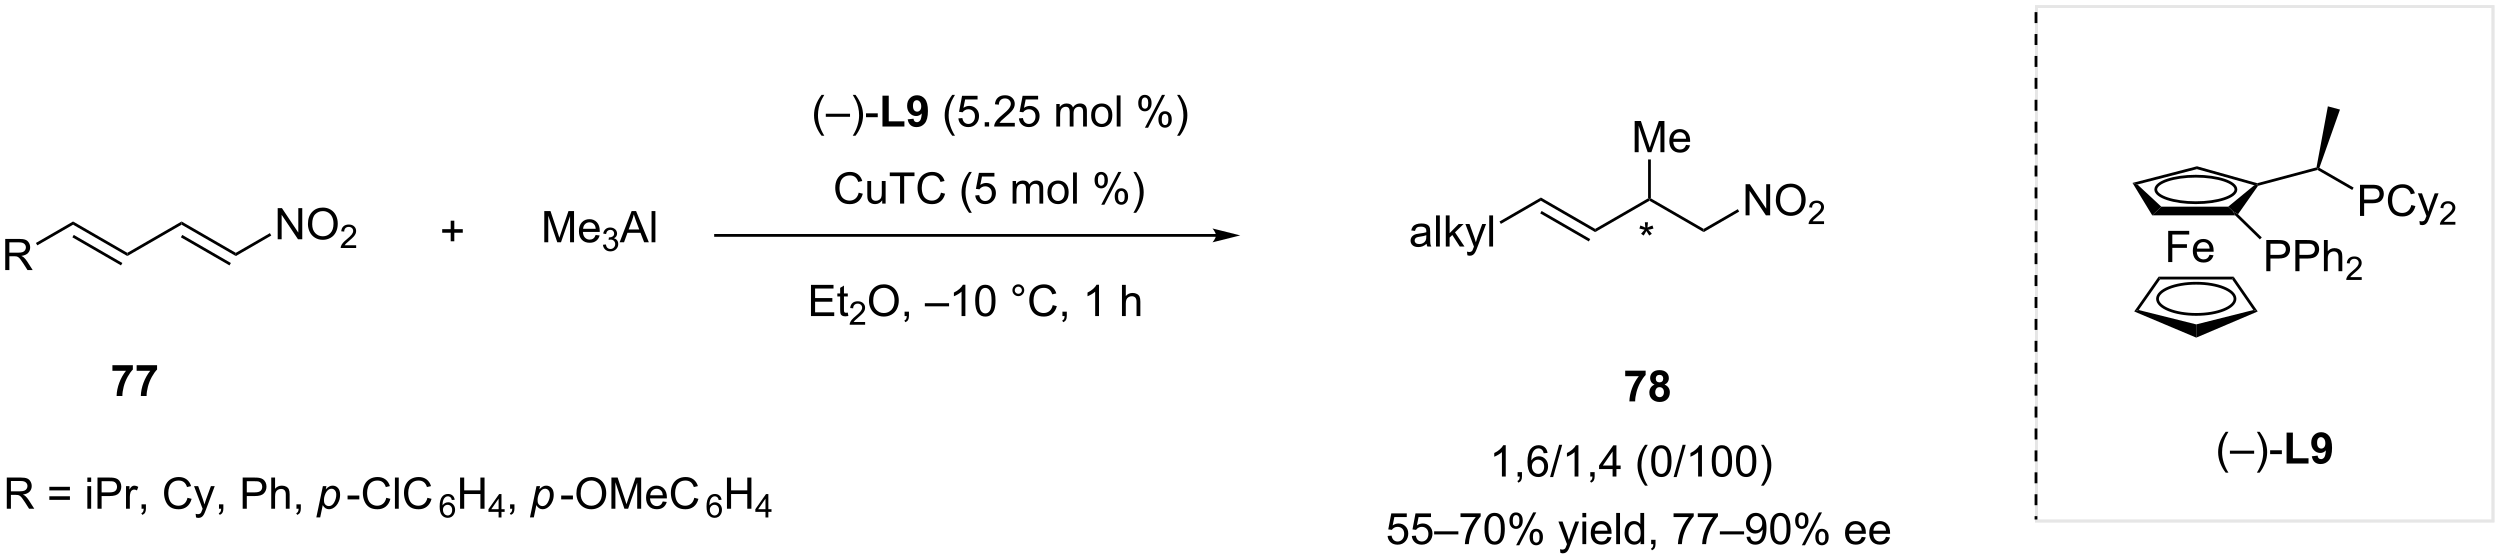<?xml version="1.0" encoding="UTF-8"?>
<!DOCTYPE svg PUBLIC '-//W3C//DTD SVG 1.0//EN'
          'http://www.w3.org/TR/2001/REC-SVG-20010904/DTD/svg10.dtd'>
<svg stroke-dasharray="none" shape-rendering="auto" xmlns="http://www.w3.org/2000/svg" font-family="'Dialog'" text-rendering="auto" width="1024" fill-opacity="1" color-interpolation="auto" color-rendering="auto" preserveAspectRatio="xMidYMid meet" font-size="12px" viewBox="0 0 1024 229" fill="black" xmlns:xlink="http://www.w3.org/1999/xlink" stroke="black" image-rendering="auto" stroke-miterlimit="10" stroke-linecap="square" stroke-linejoin="miter" font-style="normal" stroke-width="1" height="229" stroke-dashoffset="0" font-weight="normal" stroke-opacity="1"
><!--Generated by the Batik Graphics2D SVG Generator--><defs id="genericDefs"
  /><g
  ><defs id="defs1"
    ><clipPath clipPathUnits="userSpaceOnUse" id="clipPath1"
      ><path d="M1.281 1.018 L473.559 1.018 L473.559 106.577 L1.281 106.577 L1.281 1.018 Z"
      /></clipPath
      ><clipPath clipPathUnits="userSpaceOnUse" id="clipPath2"
      ><path d="M114.748 198.43 L114.748 301.053 L573.894 301.053 L573.894 198.43 Z"
      /></clipPath
    ></defs
    ><g transform="scale(2.168,2.168) translate(-1.281,-1.018) matrix(1.029,0,0,1.029,-116.748,-203.087)"
    ><path d="M391.165 285.844 L390.462 285.844 L390.462 281.362 Q390.207 281.604 389.795 281.846 Q389.384 282.088 389.055 282.211 L389.055 281.531 Q389.644 281.252 390.084 280.859 Q390.527 280.463 390.712 280.094 L391.165 280.094 L391.165 285.844 ZM393.343 285.844 L393.343 285.041 L394.145 285.041 L394.145 285.844 Q394.145 286.286 393.989 286.557 Q393.833 286.828 393.492 286.976 L393.296 286.677 Q393.52 286.578 393.624 286.388 Q393.731 286.2 393.742 285.844 L393.343 285.844 ZM398.837 281.518 L398.136 281.573 Q398.042 281.159 397.87 280.971 Q397.587 280.672 397.167 280.672 Q396.832 280.672 396.579 280.859 Q396.245 281.101 396.053 281.567 Q395.863 282.031 395.855 282.89 Q396.11 282.502 396.477 282.315 Q396.844 282.127 397.245 282.127 Q397.949 282.127 398.443 282.646 Q398.938 283.164 398.938 283.984 Q398.938 284.523 398.704 284.987 Q398.472 285.448 398.066 285.695 Q397.66 285.942 397.144 285.942 Q396.266 285.942 395.712 285.297 Q395.157 284.648 395.157 283.164 Q395.157 281.502 395.769 280.75 Q396.305 280.094 397.212 280.094 Q397.886 280.094 398.318 280.474 Q398.751 280.851 398.837 281.518 ZM395.964 283.987 Q395.964 284.351 396.118 284.685 Q396.274 285.015 396.55 285.19 Q396.829 285.362 397.134 285.362 Q397.579 285.362 397.899 285.002 Q398.219 284.643 398.219 284.026 Q398.219 283.432 397.902 283.091 Q397.587 282.75 397.105 282.75 Q396.628 282.75 396.295 283.091 Q395.964 283.432 395.964 283.987 ZM399.304 285.942 L400.966 280.018 L401.528 280.018 L399.872 285.942 L399.304 285.942 ZM404.509 285.844 L403.805 285.844 L403.805 281.362 Q403.55 281.604 403.139 281.846 Q402.727 282.088 402.399 282.211 L402.399 281.531 Q402.988 281.252 403.428 280.859 Q403.87 280.463 404.055 280.094 L404.509 280.094 L404.509 285.844 ZM406.687 285.844 L406.687 285.041 L407.489 285.041 L407.489 285.844 Q407.489 286.286 407.333 286.557 Q407.176 286.828 406.835 286.976 L406.64 286.677 Q406.864 286.578 406.968 286.388 Q407.075 286.2 407.085 285.844 L406.687 285.844 ZM410.785 285.844 L410.785 284.471 L408.3 284.471 L408.3 283.828 L410.915 280.117 L411.488 280.117 L411.488 283.828 L412.261 283.828 L412.261 284.471 L411.488 284.471 L411.488 285.844 L410.785 285.844 ZM410.785 283.828 L410.785 281.245 L408.993 283.828 L410.785 283.828 ZM416.743 287.528 Q416.16 286.794 415.756 285.81 Q415.355 284.823 415.355 283.768 Q415.355 282.838 415.657 281.987 Q416.009 281 416.743 280.018 L417.245 280.018 Q416.774 280.83 416.62 281.179 Q416.384 281.719 416.245 282.304 Q416.079 283.034 416.079 283.773 Q416.079 285.651 417.245 287.528 L416.743 287.528 ZM417.868 283.018 Q417.868 282.002 418.076 281.385 Q418.285 280.765 418.696 280.429 Q419.11 280.094 419.735 280.094 Q420.196 280.094 420.542 280.278 Q420.891 280.463 421.118 280.815 Q421.344 281.164 421.472 281.666 Q421.602 282.166 421.602 283.018 Q421.602 284.026 421.394 284.646 Q421.188 285.265 420.774 285.604 Q420.363 285.942 419.735 285.942 Q418.907 285.942 418.433 285.346 Q417.868 284.633 417.868 283.018 ZM418.589 283.018 Q418.589 284.429 418.92 284.896 Q419.251 285.362 419.735 285.362 Q420.219 285.362 420.548 284.893 Q420.878 284.424 420.878 283.018 Q420.878 281.604 420.548 281.14 Q420.219 280.674 419.727 280.674 Q419.243 280.674 418.954 281.086 Q418.589 281.609 418.589 283.018 ZM421.984 285.942 L423.645 280.018 L424.208 280.018 L422.551 285.942 L421.984 285.942 ZM427.188 285.844 L426.485 285.844 L426.485 281.362 Q426.23 281.604 425.818 281.846 Q425.407 282.088 425.079 282.211 L425.079 281.531 Q425.667 281.252 426.108 280.859 Q426.55 280.463 426.735 280.094 L427.188 280.094 L427.188 285.844 ZM428.989 283.018 Q428.989 282.002 429.197 281.385 Q429.406 280.765 429.817 280.429 Q430.231 280.094 430.856 280.094 Q431.317 280.094 431.663 280.278 Q432.012 280.463 432.239 280.815 Q432.466 281.164 432.593 281.666 Q432.723 282.166 432.723 283.018 Q432.723 284.026 432.515 284.646 Q432.309 285.265 431.895 285.604 Q431.484 285.942 430.856 285.942 Q430.028 285.942 429.554 285.346 Q428.989 284.633 428.989 283.018 ZM429.71 283.018 Q429.71 284.429 430.041 284.896 Q430.372 285.362 430.856 285.362 Q431.341 285.362 431.669 284.893 Q431.999 284.424 431.999 283.018 Q431.999 281.604 431.669 281.14 Q431.341 280.674 430.848 280.674 Q430.364 280.674 430.075 281.086 Q429.71 281.609 429.71 283.018 ZM433.438 283.018 Q433.438 282.002 433.647 281.385 Q433.855 280.765 434.266 280.429 Q434.68 280.094 435.305 280.094 Q435.766 280.094 436.113 280.278 Q436.462 280.463 436.688 280.815 Q436.915 281.164 437.042 281.666 Q437.173 282.166 437.173 283.018 Q437.173 284.026 436.964 284.646 Q436.759 285.265 436.344 285.604 Q435.933 285.942 435.305 285.942 Q434.477 285.942 434.003 285.346 Q433.438 284.633 433.438 283.018 ZM434.16 283.018 Q434.16 284.429 434.49 284.896 Q434.821 285.362 435.305 285.362 Q435.79 285.362 436.118 284.893 Q436.449 284.424 436.449 283.018 Q436.449 281.604 436.118 281.14 Q435.79 280.674 435.298 280.674 Q434.813 280.674 434.524 281.086 Q434.16 281.609 434.16 283.018 ZM438.544 287.528 L438.038 287.528 Q439.208 285.651 439.208 283.773 Q439.208 283.039 439.038 282.315 Q438.906 281.729 438.669 281.19 Q438.515 280.838 438.038 280.018 L438.544 280.018 Q439.278 281 439.63 281.987 Q439.929 282.838 439.929 283.768 Q439.929 284.823 439.526 285.81 Q439.122 286.794 438.544 287.528 Z" stroke="none" clip-path="url(#clipPath2)"
    /></g
    ><g fill="rgb(230,230,230)" stroke-width="0.51" transform="matrix(2.23,0,0,2.23,-255.913,-442.543)" stroke="rgb(230,230,230)"
    ><path fill="none" d="M488.794 199.657 L572.667 199.657 L572.667 294.151 L488.794 294.151 Z" clip-path="url(#clipPath2)"
    /></g
    ><g fill="rgb(230,230,230)" stroke-width="0.51" transform="matrix(2.23,0,0,2.23,-255.913,-442.543)" stroke="rgb(230,230,230)"
    ><path fill="none" d="M488.794 199.657 L572.667 199.657 L572.667 294.151 L488.794 294.151 Z" clip-path="url(#clipPath2)"
    /></g
    ><g transform="matrix(2.23,0,0,2.23,-255.913,-442.543)"
    ><path d="M488.469 200.677 L488.469 202.689 L488.979 202.689 L488.979 200.677 ZM488.469 204.702 L488.469 206.714 L488.979 206.714 L488.979 204.702 ZM488.469 208.727 L488.469 210.74 L488.979 210.74 L488.979 208.727 ZM488.469 212.752 L488.469 214.765 L488.979 214.765 L488.979 212.752 ZM488.469 216.778 L488.469 218.79 L488.979 218.79 L488.979 216.778 ZM488.469 220.803 L488.469 222.815 L488.979 222.815 L488.979 220.803 ZM488.469 224.828 L488.469 226.84 L488.979 226.84 L488.979 224.828 ZM488.469 228.853 L488.469 230.866 L488.979 230.866 L488.979 228.853 ZM488.469 232.878 L488.469 234.891 L488.979 234.891 L488.979 232.878 ZM488.469 236.903 L488.469 238.916 L488.979 238.916 L488.979 236.903 ZM488.469 240.929 L488.469 242.941 L488.979 242.941 L488.979 240.929 ZM488.469 244.954 L488.469 246.966 L488.979 246.966 L488.979 244.954 ZM488.469 248.979 L488.469 250.992 L488.979 250.992 L488.979 248.979 ZM488.469 253.004 L488.469 255.017 L488.979 255.017 L488.979 253.004 ZM488.469 257.029 L488.469 259.042 L488.979 259.042 L488.979 257.029 ZM488.469 261.054 L488.469 263.067 L488.979 263.067 L488.979 261.054 ZM488.469 265.08 L488.469 267.092 L488.979 267.092 L488.979 265.08 ZM488.469 269.105 L488.469 271.117 L488.979 271.117 L488.979 269.105 ZM488.469 273.13 L488.469 275.142 L488.979 275.142 L488.979 273.13 ZM488.469 277.155 L488.469 279.168 L488.979 279.168 L488.979 277.155 ZM488.469 281.18 L488.469 283.193 L488.979 283.193 L488.979 281.18 ZM488.469 285.205 L488.469 287.218 L488.979 287.218 L488.979 285.205 ZM488.469 289.231 L488.469 291.243 L488.979 291.243 L488.979 289.231 ZM488.469 293.256 L488.469 293.871 L488.979 293.871 L488.979 293.256 Z" stroke="none" clip-path="url(#clipPath2)"
    /></g
    ><g transform="matrix(2.23,0,0,2.23,-255.913,-442.543)"
    ><path d="M523.568 285.269 Q522.985 284.534 522.581 283.55 Q522.18 282.563 522.18 281.508 Q522.18 280.579 522.482 279.727 Q522.834 278.74 523.568 277.758 L524.071 277.758 Q523.599 278.571 523.446 278.92 Q523.209 279.459 523.071 280.045 Q522.904 280.774 522.904 281.513 Q522.904 283.391 524.071 285.269 L523.568 285.269 ZM524.344 281.795 L524.344 281.227 L528.795 281.227 L528.795 281.795 L524.344 281.795 ZM529.799 285.269 L529.293 285.269 Q530.463 283.391 530.463 281.513 Q530.463 280.779 530.293 280.055 Q530.161 279.469 529.924 278.93 Q529.77 278.579 529.293 277.758 L529.799 277.758 Q530.533 278.74 530.885 279.727 Q531.184 280.579 531.184 281.508 Q531.184 282.563 530.78 283.55 Q530.377 284.534 529.799 285.269 ZM531.728 281.865 L531.728 281.157 L533.887 281.157 L533.887 281.865 L531.728 281.865 Z" stroke="none" clip-path="url(#clipPath2)"
    /></g
    ><g transform="matrix(2.23,0,0,2.23,-255.913,-442.543)"
    ><path d="M534.752 283.584 L534.752 277.904 L535.908 277.904 L535.908 282.618 L538.783 282.618 L538.783 283.584 L534.752 283.584 ZM539.389 282.258 L540.451 282.141 Q540.49 282.466 540.654 282.623 Q540.818 282.779 541.086 282.779 Q541.428 282.779 541.665 282.466 Q541.904 282.154 541.969 281.17 Q541.555 281.649 540.935 281.649 Q540.258 281.649 539.769 281.128 Q539.279 280.607 539.279 279.771 Q539.279 278.899 539.795 278.368 Q540.313 277.834 541.115 277.834 Q541.985 277.834 542.542 278.508 Q543.102 279.18 543.102 280.724 Q543.102 282.295 542.519 282.99 Q541.938 283.685 541.006 283.685 Q540.334 283.685 539.92 283.329 Q539.506 282.969 539.389 282.258 ZM541.873 279.86 Q541.873 279.329 541.628 279.037 Q541.383 278.743 541.063 278.743 Q540.758 278.743 540.558 278.985 Q540.357 279.224 540.357 279.771 Q540.357 280.326 540.576 280.586 Q540.795 280.844 541.123 280.844 Q541.438 280.844 541.654 280.594 Q541.873 280.344 541.873 279.86 Z" stroke="none" clip-path="url(#clipPath2)"
    /></g
    ><g transform="matrix(2.23,0,0,2.23,-255.913,-442.543)"
    ><path d="M197.542 242.769 L197.542 241.198 L195.982 241.198 L195.982 240.542 L197.542 240.542 L197.542 238.985 L198.206 238.985 L198.206 240.542 L199.763 240.542 L199.763 241.198 L198.206 241.198 L198.206 242.769 L197.542 242.769 Z" stroke="none" clip-path="url(#clipPath2)"
    /></g
    ><g transform="matrix(2.23,0,0,2.23,-255.913,-442.543)"
    ><path d="M338.101 241.432 L246.192 241.432 L245.937 241.432 L245.937 241.942 L246.192 241.942 L338.101 241.942 L338.356 241.942 L338.356 241.432 L338.101 241.432 ZM342.565 241.687 L337.463 240.411 C337.463 240.411 338.101 241.129 338.101 241.687 C338.101 242.245 337.463 242.962 337.463 242.962 Z" stroke="none" clip-path="url(#clipPath2)"
    /></g
    ><g transform="matrix(2.23,0,0,2.23,-255.913,-442.543)"
    ><path d="M272.479 233.842 L273.236 234.032 Q273 234.967 272.38 235.459 Q271.76 235.948 270.867 235.948 Q269.94 235.948 269.359 235.571 Q268.781 235.193 268.476 234.48 Q268.174 233.764 268.174 232.943 Q268.174 232.048 268.515 231.383 Q268.859 230.717 269.489 230.37 Q270.119 230.024 270.877 230.024 Q271.736 230.024 272.322 230.462 Q272.908 230.899 273.14 231.693 L272.393 231.868 Q272.195 231.243 271.815 230.959 Q271.437 230.673 270.861 230.673 Q270.203 230.673 269.757 230.99 Q269.315 231.305 269.135 231.839 Q268.955 232.373 268.955 232.938 Q268.955 233.67 269.169 234.214 Q269.382 234.758 269.83 235.029 Q270.281 235.298 270.804 235.298 Q271.44 235.298 271.88 234.93 Q272.322 234.563 272.479 233.842 ZM276.8 235.85 L276.8 235.24 Q276.316 235.943 275.483 235.943 Q275.115 235.943 274.798 235.803 Q274.48 235.662 274.324 235.448 Q274.17 235.235 274.108 234.928 Q274.066 234.719 274.066 234.272 L274.066 231.701 L274.769 231.701 L274.769 234.001 Q274.769 234.553 274.811 234.743 Q274.878 235.022 275.092 235.18 Q275.308 235.337 275.623 235.337 Q275.941 235.337 276.217 235.175 Q276.496 235.014 276.61 234.735 Q276.725 234.454 276.725 233.923 L276.725 231.701 L277.428 231.701 L277.428 235.85 L276.8 235.85 ZM280.078 235.85 L280.078 230.798 L278.19 230.798 L278.19 230.123 L282.729 230.123 L282.729 230.798 L280.836 230.798 L280.836 235.85 L280.078 235.85 ZM287.592 233.842 L288.35 234.032 Q288.113 234.967 287.493 235.459 Q286.873 235.948 285.98 235.948 Q285.053 235.948 284.472 235.571 Q283.894 235.193 283.589 234.48 Q283.287 233.764 283.287 232.943 Q283.287 232.048 283.628 231.383 Q283.972 230.717 284.602 230.37 Q285.233 230.024 285.99 230.024 Q286.85 230.024 287.436 230.462 Q288.022 230.899 288.253 231.693 L287.506 231.868 Q287.308 231.243 286.928 230.959 Q286.55 230.673 285.975 230.673 Q285.316 230.673 284.871 230.99 Q284.428 231.305 284.248 231.839 Q284.069 232.373 284.069 232.938 Q284.069 233.67 284.282 234.214 Q284.496 234.758 284.944 235.029 Q285.394 235.298 285.918 235.298 Q286.553 235.298 286.993 234.93 Q287.436 234.563 287.592 233.842 ZM292.761 237.535 Q292.178 236.8 291.774 235.816 Q291.373 234.829 291.373 233.774 Q291.373 232.844 291.675 231.993 Q292.027 231.006 292.761 230.024 L293.264 230.024 Q292.793 230.837 292.639 231.185 Q292.402 231.725 292.264 232.31 Q292.097 233.04 292.097 233.779 Q292.097 235.657 293.264 237.535 L292.761 237.535 ZM293.886 234.35 L294.623 234.287 Q294.707 234.826 295.003 235.097 Q295.303 235.368 295.725 235.368 Q296.233 235.368 296.584 234.985 Q296.936 234.602 296.936 233.969 Q296.936 233.368 296.597 233.022 Q296.261 232.673 295.714 232.673 Q295.373 232.673 295.1 232.829 Q294.826 232.982 294.67 233.227 L294.011 233.141 L294.566 230.201 L297.412 230.201 L297.412 230.873 L295.128 230.873 L294.819 232.412 Q295.334 232.053 295.902 232.053 Q296.652 232.053 297.168 232.573 Q297.683 233.092 297.683 233.907 Q297.683 234.685 297.23 235.251 Q296.678 235.948 295.725 235.948 Q294.944 235.948 294.449 235.511 Q293.957 235.071 293.886 234.35 ZM300.753 235.85 L300.753 231.701 L301.381 231.701 L301.381 232.282 Q301.576 231.977 301.899 231.792 Q302.225 231.607 302.639 231.607 Q303.1 231.607 303.394 231.8 Q303.691 231.99 303.811 232.334 Q304.303 231.607 305.092 231.607 Q305.709 231.607 306.04 231.948 Q306.373 232.29 306.373 233.001 L306.373 235.85 L305.675 235.85 L305.675 233.235 Q305.675 232.813 305.605 232.628 Q305.537 232.443 305.358 232.331 Q305.178 232.217 304.936 232.217 Q304.498 232.217 304.209 232.508 Q303.92 232.798 303.92 233.438 L303.92 235.85 L303.217 235.85 L303.217 233.154 Q303.217 232.685 303.045 232.451 Q302.873 232.217 302.483 232.217 Q302.186 232.217 301.933 232.373 Q301.683 232.529 301.569 232.831 Q301.457 233.131 301.457 233.696 L301.457 235.85 L300.753 235.85 ZM307.154 233.774 Q307.154 232.623 307.795 232.068 Q308.332 231.607 309.1 231.607 Q309.957 231.607 310.498 232.167 Q311.043 232.727 311.043 233.717 Q311.043 234.516 310.8 234.977 Q310.561 235.435 310.102 235.691 Q309.644 235.943 309.1 235.943 Q308.23 235.943 307.691 235.386 Q307.154 234.826 307.154 233.774 ZM307.878 233.774 Q307.878 234.571 308.225 234.969 Q308.574 235.365 309.1 235.365 Q309.623 235.365 309.97 234.967 Q310.319 234.568 310.319 233.751 Q310.319 232.982 309.97 232.587 Q309.621 232.188 309.1 232.188 Q308.574 232.188 308.225 232.584 Q307.878 232.977 307.878 233.774 ZM311.851 235.85 L311.851 230.123 L312.554 230.123 L312.554 235.85 L311.851 235.85 ZM315.804 231.498 Q315.804 230.883 316.111 230.454 Q316.421 230.024 317.007 230.024 Q317.546 230.024 317.898 230.41 Q318.252 230.795 318.252 231.54 Q318.252 232.266 317.895 232.66 Q317.539 233.053 317.015 233.053 Q316.494 233.053 316.148 232.667 Q315.804 232.279 315.804 231.498 ZM317.026 230.508 Q316.765 230.508 316.591 230.735 Q316.416 230.962 316.416 231.568 Q316.416 232.118 316.591 232.344 Q316.768 232.568 317.026 232.568 Q317.291 232.568 317.466 232.342 Q317.64 232.115 317.64 231.514 Q317.64 230.959 317.463 230.735 Q317.289 230.508 317.026 230.508 ZM317.031 236.06 L320.164 230.024 L320.734 230.024 L317.611 236.06 L317.031 236.06 ZM319.507 234.506 Q319.507 233.889 319.815 233.462 Q320.125 233.032 320.713 233.032 Q321.252 233.032 321.606 233.417 Q321.961 233.803 321.961 234.548 Q321.961 235.274 321.601 235.667 Q321.244 236.06 320.718 236.06 Q320.197 236.06 319.851 235.673 Q319.507 235.282 319.507 234.506 ZM320.734 233.516 Q320.468 233.516 320.294 233.743 Q320.119 233.969 320.119 234.576 Q320.119 235.123 320.294 235.35 Q320.471 235.576 320.729 235.576 Q321 235.576 321.171 235.35 Q321.346 235.123 321.346 234.522 Q321.346 233.967 321.169 233.743 Q320.994 233.516 320.734 233.516 ZM323.441 237.535 L322.936 237.535 Q324.105 235.657 324.105 233.779 Q324.105 233.045 323.936 232.321 Q323.803 231.735 323.566 231.196 Q323.412 230.844 322.936 230.024 L323.441 230.024 Q324.175 231.006 324.527 231.993 Q324.826 232.844 324.826 233.774 Q324.826 234.829 324.423 235.816 Q324.019 236.8 323.441 237.535 Z" stroke="none" clip-path="url(#clipPath2)"
    /></g
    ><g transform="matrix(2.23,0,0,2.23,-255.913,-442.543)"
    ><path d="M263.716 256.5 L263.716 250.773 L267.856 250.773 L267.856 251.447 L264.473 251.447 L264.473 253.203 L267.643 253.203 L267.643 253.875 L264.473 253.875 L264.473 255.822 L267.989 255.822 L267.989 256.5 L263.716 256.5 ZM270.481 255.869 L270.583 256.492 Q270.286 256.554 270.051 256.554 Q269.669 256.554 269.458 256.434 Q269.247 256.312 269.161 256.114 Q269.075 255.916 269.075 255.283 L269.075 252.898 L268.559 252.898 L268.559 252.351 L269.075 252.351 L269.075 251.322 L269.775 250.901 L269.775 252.351 L270.481 252.351 L270.481 252.898 L269.775 252.898 L269.775 255.322 Q269.775 255.625 269.812 255.71 Q269.848 255.796 269.932 255.849 Q270.018 255.898 270.174 255.898 Q270.291 255.898 270.481 255.869 Z" stroke="none" clip-path="url(#clipPath2)"
    /></g
    ><g transform="matrix(2.23,0,0,2.23,-255.913,-442.543)"
    ><path d="M273.663 257.592 L273.663 258.099 L270.823 258.099 Q270.817 257.908 270.885 257.732 Q270.993 257.443 271.231 257.162 Q271.471 256.881 271.923 256.512 Q272.622 255.937 272.868 255.601 Q273.114 255.266 273.114 254.967 Q273.114 254.654 272.889 254.439 Q272.667 254.222 272.305 254.222 Q271.925 254.222 271.696 254.451 Q271.467 254.68 271.466 255.084 L270.923 255.029 Q270.979 254.422 271.342 254.105 Q271.706 253.787 272.317 253.787 Q272.936 253.787 273.296 254.131 Q273.657 254.472 273.657 254.978 Q273.657 255.236 273.551 255.486 Q273.446 255.734 273.2 256.01 Q272.956 256.285 272.387 256.765 Q271.913 257.164 271.778 257.307 Q271.643 257.449 271.555 257.592 L273.663 257.592 Z" stroke="none" clip-path="url(#clipPath2)"
    /></g
    ><g transform="matrix(2.23,0,0,2.23,-255.913,-442.543)"
    ><path d="M274.366 253.71 Q274.366 252.283 275.132 251.479 Q275.897 250.671 277.108 250.671 Q277.9 250.671 278.536 251.052 Q279.173 251.429 279.507 252.106 Q279.843 252.783 279.843 253.643 Q279.843 254.515 279.491 255.203 Q279.14 255.89 278.494 256.244 Q277.851 256.599 277.103 256.599 Q276.296 256.599 275.658 256.208 Q275.022 255.815 274.694 255.14 Q274.366 254.463 274.366 253.71 ZM275.147 253.721 Q275.147 254.757 275.702 255.354 Q276.26 255.947 277.101 255.947 Q277.955 255.947 278.507 255.346 Q279.062 254.744 279.062 253.64 Q279.062 252.94 278.825 252.419 Q278.588 251.898 278.132 251.612 Q277.679 251.322 277.111 251.322 Q276.306 251.322 275.726 251.877 Q275.147 252.429 275.147 253.721 ZM280.912 256.5 L280.912 255.697 L281.714 255.697 L281.714 256.5 Q281.714 256.942 281.558 257.213 Q281.401 257.484 281.06 257.632 L280.865 257.333 Q281.089 257.234 281.193 257.044 Q281.3 256.856 281.31 256.5 L280.912 256.5 ZM284.631 254.71 L284.631 254.143 L289.081 254.143 L289.081 254.71 L284.631 254.71 ZM292.077 256.5 L291.374 256.5 L291.374 252.018 Q291.119 252.26 290.707 252.502 Q290.296 252.744 289.968 252.867 L289.968 252.187 Q290.556 251.908 290.996 251.515 Q291.439 251.119 291.624 250.75 L292.077 250.75 L292.077 256.5 ZM293.878 253.674 Q293.878 252.658 294.086 252.041 Q294.295 251.421 294.706 251.085 Q295.12 250.75 295.745 250.75 Q296.206 250.75 296.552 250.934 Q296.901 251.119 297.128 251.471 Q297.354 251.82 297.482 252.322 Q297.612 252.822 297.612 253.674 Q297.612 254.682 297.404 255.302 Q297.198 255.921 296.784 256.26 Q296.373 256.599 295.745 256.599 Q294.917 256.599 294.443 256.002 Q293.878 255.289 293.878 253.674 ZM294.599 253.674 Q294.599 255.085 294.93 255.552 Q295.261 256.018 295.745 256.018 Q296.229 256.018 296.558 255.549 Q296.888 255.08 296.888 253.674 Q296.888 252.26 296.558 251.796 Q296.229 251.33 295.737 251.33 Q295.253 251.33 294.964 251.742 Q294.599 252.265 294.599 253.674 ZM300.716 251.757 Q300.716 251.307 301.034 250.992 Q301.354 250.674 301.8 250.674 Q302.253 250.674 302.568 250.992 Q302.886 251.307 302.886 251.757 Q302.886 252.205 302.565 252.526 Q302.248 252.843 301.8 252.843 Q301.354 252.843 301.034 252.528 Q300.716 252.21 300.716 251.757 ZM301.144 251.757 Q301.144 252.031 301.336 252.224 Q301.529 252.416 301.802 252.416 Q302.073 252.416 302.266 252.224 Q302.459 252.031 302.459 251.757 Q302.459 251.484 302.266 251.291 Q302.073 251.096 301.802 251.096 Q301.529 251.096 301.336 251.291 Q301.144 251.484 301.144 251.757 ZM308.119 254.492 L308.877 254.682 Q308.64 255.617 308.02 256.109 Q307.4 256.599 306.507 256.599 Q305.58 256.599 304.999 256.221 Q304.421 255.843 304.116 255.13 Q303.814 254.414 303.814 253.593 Q303.814 252.697 304.155 252.033 Q304.499 251.367 305.129 251.02 Q305.76 250.674 306.517 250.674 Q307.377 250.674 307.963 251.112 Q308.548 251.549 308.78 252.343 L308.033 252.518 Q307.835 251.893 307.455 251.609 Q307.077 251.322 306.502 251.322 Q305.843 251.322 305.397 251.64 Q304.955 251.955 304.775 252.489 Q304.595 253.023 304.595 253.588 Q304.595 254.32 304.809 254.864 Q305.022 255.408 305.47 255.679 Q305.921 255.947 306.444 255.947 Q307.08 255.947 307.52 255.58 Q307.963 255.213 308.119 254.492 ZM309.904 256.5 L309.904 255.697 L310.706 255.697 L310.706 256.5 Q310.706 256.942 310.55 257.213 Q310.394 257.484 310.052 257.632 L309.857 257.333 Q310.081 257.234 310.185 257.044 Q310.292 256.856 310.302 256.5 L309.904 256.5 ZM316.62 256.5 L315.917 256.5 L315.917 252.018 Q315.662 252.26 315.25 252.502 Q314.839 252.744 314.511 252.867 L314.511 252.187 Q315.099 251.908 315.539 251.515 Q315.982 251.119 316.167 250.75 L316.62 250.75 L316.62 256.5 ZM320.839 256.5 L320.839 250.773 L321.542 250.773 L321.542 252.828 Q322.034 252.257 322.784 252.257 Q323.245 252.257 323.584 252.44 Q323.925 252.619 324.071 252.94 Q324.216 253.26 324.216 253.869 L324.216 256.5 L323.513 256.5 L323.513 253.869 Q323.513 253.343 323.284 253.104 Q323.058 252.862 322.638 252.862 Q322.326 252.862 322.05 253.026 Q321.776 253.187 321.659 253.466 Q321.542 253.742 321.542 254.229 L321.542 256.5 L320.839 256.5 Z" stroke="none" clip-path="url(#clipPath2)"
    /></g
    ><g transform="matrix(2.23,0,0,2.23,-255.913,-442.543)"
    ><path d="M265.664 223.381 Q265.08 222.647 264.677 221.663 Q264.276 220.676 264.276 219.621 Q264.276 218.691 264.578 217.84 Q264.929 216.853 265.664 215.871 L266.166 215.871 Q265.695 216.684 265.541 217.032 Q265.304 217.571 265.166 218.157 Q265 218.887 265 219.626 Q265 221.504 266.166 223.381 L265.664 223.381 ZM266.44 219.907 L266.44 219.34 L270.89 219.34 L270.89 219.907 L266.44 219.907 ZM271.894 223.381 L271.389 223.381 Q272.558 221.504 272.558 219.626 Q272.558 218.892 272.389 218.168 Q272.256 217.582 272.019 217.043 Q271.865 216.691 271.389 215.871 L271.894 215.871 Q272.628 216.853 272.98 217.84 Q273.28 218.691 273.28 219.621 Q273.28 220.676 272.876 221.663 Q272.472 222.647 271.894 223.381 ZM273.824 219.978 L273.824 219.269 L275.983 219.269 L275.983 219.978 L273.824 219.978 Z" stroke="none" clip-path="url(#clipPath2)"
    /></g
    ><g transform="matrix(2.23,0,0,2.23,-255.913,-442.543)"
    ><path d="M276.847 221.696 L276.847 216.017 L278.003 216.017 L278.003 220.73 L280.878 220.73 L280.878 221.696 L276.847 221.696 ZM281.484 220.371 L282.546 220.254 Q282.586 220.579 282.75 220.736 Q282.914 220.892 283.182 220.892 Q283.523 220.892 283.76 220.579 Q284 220.267 284.065 219.282 Q283.651 219.762 283.031 219.762 Q282.354 219.762 281.864 219.241 Q281.375 218.72 281.375 217.884 Q281.375 217.012 281.89 216.48 Q282.409 215.946 283.211 215.946 Q284.08 215.946 284.638 216.621 Q285.197 217.293 285.197 218.837 Q285.197 220.407 284.614 221.103 Q284.034 221.798 283.101 221.798 Q282.429 221.798 282.015 221.441 Q281.601 221.082 281.484 220.371 ZM283.968 217.972 Q283.968 217.441 283.724 217.15 Q283.479 216.855 283.159 216.855 Q282.854 216.855 282.653 217.097 Q282.453 217.337 282.453 217.884 Q282.453 218.439 282.671 218.699 Q282.89 218.957 283.218 218.957 Q283.534 218.957 283.75 218.707 Q283.968 218.457 283.968 217.972 Z" stroke="none" clip-path="url(#clipPath2)"
    /></g
    ><g transform="matrix(2.23,0,0,2.23,-255.913,-442.543)"
    ><path d="M289.664 223.381 Q289.08 222.647 288.677 221.663 Q288.276 220.676 288.276 219.621 Q288.276 218.691 288.578 217.84 Q288.929 216.853 289.664 215.871 L290.166 215.871 Q289.695 216.684 289.541 217.032 Q289.304 217.571 289.166 218.157 Q289 218.887 289 219.626 Q289 221.504 290.166 223.381 L289.664 223.381 ZM290.789 220.196 L291.526 220.134 Q291.609 220.673 291.906 220.944 Q292.205 221.215 292.627 221.215 Q293.135 221.215 293.487 220.832 Q293.838 220.449 293.838 219.816 Q293.838 219.215 293.5 218.868 Q293.164 218.519 292.617 218.519 Q292.276 218.519 292.002 218.676 Q291.729 218.829 291.572 219.074 L290.914 218.988 L291.468 216.048 L294.315 216.048 L294.315 216.72 L292.031 216.72 L291.721 218.259 Q292.237 217.9 292.804 217.9 Q293.554 217.9 294.07 218.421 Q294.586 218.939 294.586 219.754 Q294.586 220.532 294.132 221.097 Q293.58 221.796 292.627 221.796 Q291.846 221.796 291.351 221.358 Q290.859 220.918 290.789 220.196 ZM295.631 221.696 L295.631 220.894 L296.433 220.894 L296.433 221.696 L295.631 221.696 ZM301.156 221.019 L301.156 221.696 L297.369 221.696 Q297.362 221.441 297.453 221.207 Q297.596 220.821 297.914 220.446 Q298.234 220.071 298.836 219.579 Q299.768 218.814 300.096 218.366 Q300.424 217.918 300.424 217.519 Q300.424 217.103 300.125 216.816 Q299.828 216.527 299.346 216.527 Q298.838 216.527 298.534 216.832 Q298.229 217.137 298.226 217.676 L297.502 217.603 Q297.578 216.793 298.062 216.371 Q298.546 215.946 299.362 215.946 Q300.187 215.946 300.666 216.405 Q301.148 216.861 301.148 217.535 Q301.148 217.879 301.007 218.212 Q300.867 218.543 300.539 218.91 Q300.213 219.277 299.455 219.918 Q298.822 220.449 298.643 220.639 Q298.463 220.829 298.346 221.019 L301.156 221.019 ZM301.91 220.196 L302.647 220.134 Q302.73 220.673 303.027 220.944 Q303.326 221.215 303.748 221.215 Q304.256 221.215 304.608 220.832 Q304.959 220.449 304.959 219.816 Q304.959 219.215 304.621 218.868 Q304.285 218.519 303.738 218.519 Q303.397 218.519 303.123 218.676 Q302.85 218.829 302.694 219.074 L302.035 218.988 L302.589 216.048 L305.436 216.048 L305.436 216.72 L303.152 216.72 L302.842 218.259 Q303.358 217.9 303.925 217.9 Q304.675 217.9 305.191 218.421 Q305.707 218.939 305.707 219.754 Q305.707 220.532 305.253 221.097 Q304.701 221.796 303.748 221.796 Q302.967 221.796 302.472 221.358 Q301.98 220.918 301.91 220.196 ZM308.777 221.696 L308.777 217.548 L309.405 217.548 L309.405 218.129 Q309.6 217.824 309.923 217.639 Q310.248 217.454 310.662 217.454 Q311.123 217.454 311.418 217.647 Q311.714 217.837 311.834 218.181 Q312.326 217.454 313.115 217.454 Q313.733 217.454 314.063 217.796 Q314.397 218.137 314.397 218.847 L314.397 221.696 L313.699 221.696 L313.699 219.082 Q313.699 218.66 313.628 218.475 Q313.561 218.29 313.381 218.178 Q313.201 218.064 312.959 218.064 Q312.522 218.064 312.233 218.355 Q311.944 218.644 311.944 219.285 L311.944 221.696 L311.24 221.696 L311.24 219.001 Q311.24 218.532 311.069 218.298 Q310.897 218.064 310.506 218.064 Q310.209 218.064 309.957 218.22 Q309.707 218.376 309.592 218.678 Q309.48 218.978 309.48 219.543 L309.48 221.696 L308.777 221.696 ZM315.178 219.621 Q315.178 218.47 315.819 217.915 Q316.355 217.454 317.123 217.454 Q317.98 217.454 318.522 218.014 Q319.066 218.574 319.066 219.564 Q319.066 220.363 318.824 220.824 Q318.584 221.282 318.126 221.538 Q317.668 221.79 317.123 221.79 Q316.253 221.79 315.714 221.233 Q315.178 220.673 315.178 219.621 ZM315.902 219.621 Q315.902 220.418 316.248 220.816 Q316.597 221.212 317.123 221.212 Q317.647 221.212 317.993 220.814 Q318.342 220.415 318.342 219.597 Q318.342 218.829 317.993 218.434 Q317.644 218.035 317.123 218.035 Q316.597 218.035 316.248 218.431 Q315.902 218.824 315.902 219.621 ZM319.875 221.696 L319.875 215.97 L320.578 215.97 L320.578 221.696 L319.875 221.696 ZM323.828 217.345 Q323.828 216.73 324.135 216.301 Q324.445 215.871 325.031 215.871 Q325.57 215.871 325.921 216.256 Q326.276 216.642 326.276 217.387 Q326.276 218.113 325.919 218.506 Q325.562 218.9 325.039 218.9 Q324.518 218.9 324.171 218.514 Q323.828 218.126 323.828 217.345 ZM325.049 216.355 Q324.789 216.355 324.614 216.582 Q324.44 216.809 324.44 217.415 Q324.44 217.965 324.614 218.191 Q324.791 218.415 325.049 218.415 Q325.315 218.415 325.489 218.189 Q325.664 217.962 325.664 217.361 Q325.664 216.806 325.487 216.582 Q325.312 216.355 325.049 216.355 ZM325.054 221.907 L328.187 215.871 L328.757 215.871 L325.635 221.907 L325.054 221.907 ZM327.531 220.353 Q327.531 219.736 327.838 219.309 Q328.148 218.879 328.737 218.879 Q329.276 218.879 329.63 219.264 Q329.984 219.65 329.984 220.394 Q329.984 221.121 329.625 221.514 Q329.268 221.907 328.742 221.907 Q328.221 221.907 327.875 221.519 Q327.531 221.129 327.531 220.353 ZM328.757 219.363 Q328.492 219.363 328.317 219.59 Q328.143 219.816 328.143 220.423 Q328.143 220.97 328.317 221.196 Q328.494 221.423 328.752 221.423 Q329.023 221.423 329.195 221.196 Q329.369 220.97 329.369 220.368 Q329.369 219.814 329.192 219.59 Q329.018 219.363 328.757 219.363 ZM331.464 223.381 L330.959 223.381 Q332.128 221.504 332.128 219.626 Q332.128 218.892 331.959 218.168 Q331.826 217.582 331.589 217.043 Q331.436 216.691 330.959 215.871 L331.464 215.871 Q332.199 216.853 332.55 217.84 Q332.85 218.691 332.85 219.621 Q332.85 220.676 332.446 221.663 Q332.043 222.647 331.464 223.381 Z" stroke="none" clip-path="url(#clipPath2)"
    /></g
    ><g transform="matrix(2.23,0,0,2.23,-255.913,-442.543)"
    ><path d="M214.731 242.948 L214.731 237.221 L215.872 237.221 L217.228 241.276 Q217.416 241.841 217.502 242.122 Q217.598 241.81 217.807 241.205 L219.176 237.221 L220.197 237.221 L220.197 242.948 L219.465 242.948 L219.465 238.153 L217.801 242.948 L217.119 242.948 L215.463 238.073 L215.463 242.948 L214.731 242.948 ZM224.168 241.612 L224.895 241.7 Q224.723 242.338 224.257 242.69 Q223.793 243.041 223.072 243.041 Q222.161 243.041 221.627 242.482 Q221.096 241.919 221.096 240.909 Q221.096 239.862 221.635 239.284 Q222.174 238.705 223.033 238.705 Q223.864 238.705 224.39 239.273 Q224.918 239.838 224.918 240.864 Q224.918 240.927 224.916 241.052 L221.822 241.052 Q221.861 241.737 222.208 242.101 Q222.557 242.463 223.075 242.463 Q223.463 242.463 223.736 242.26 Q224.01 242.057 224.168 241.612 ZM221.861 240.474 L224.176 240.474 Q224.13 239.95 223.911 239.69 Q223.575 239.284 223.041 239.284 Q222.557 239.284 222.226 239.609 Q221.895 239.932 221.861 240.474 Z" stroke="none" clip-path="url(#clipPath2)"
    /></g
    ><g transform="matrix(2.23,0,0,2.23,-255.913,-442.543)"
    ><path d="M225.502 243.413 L226.03 243.343 Q226.122 243.792 226.339 243.989 Q226.557 244.186 226.872 244.186 Q227.243 244.186 227.499 243.929 Q227.756 243.671 227.756 243.29 Q227.756 242.927 227.518 242.692 Q227.282 242.456 226.915 242.456 Q226.766 242.456 226.544 242.514 L226.602 242.052 Q226.655 242.057 226.686 242.057 Q227.024 242.057 227.294 241.882 Q227.563 241.706 227.563 241.339 Q227.563 241.05 227.366 240.86 Q227.171 240.669 226.86 240.669 Q226.551 240.669 226.346 240.862 Q226.141 241.055 226.083 241.442 L225.555 241.348 Q225.653 240.817 225.995 240.526 Q226.339 240.235 226.848 240.235 Q227.2 240.235 227.495 240.386 Q227.792 240.536 227.948 240.798 Q228.104 241.057 228.104 241.35 Q228.104 241.63 227.954 241.858 Q227.805 242.087 227.512 242.221 Q227.893 242.309 228.104 242.587 Q228.315 242.862 228.315 243.278 Q228.315 243.841 227.905 244.233 Q227.495 244.624 226.868 244.624 Q226.303 244.624 225.928 244.288 Q225.555 243.95 225.502 243.413 Z" stroke="none" clip-path="url(#clipPath2)"
    /></g
    ><g transform="matrix(2.23,0,0,2.23,-255.913,-442.543)"
    ><path d="M228.575 242.948 L230.775 237.221 L231.593 237.221 L233.936 242.948 L233.072 242.948 L232.405 241.213 L230.009 241.213 L229.382 242.948 L228.575 242.948 ZM230.228 240.596 L232.171 240.596 L231.572 239.01 Q231.298 238.286 231.166 237.823 Q231.056 238.372 230.858 238.916 L230.228 240.596 ZM234.436 242.948 L234.436 237.221 L235.14 237.221 L235.14 242.948 L234.436 242.948 Z" stroke="none" clip-path="url(#clipPath2)"
    /></g
    ><g transform="matrix(2.23,0,0,2.23,-255.913,-442.543)"
    ><path d="M415.88 240.428 L416.059 239.873 Q416.682 240.092 416.963 240.254 Q416.887 239.545 416.885 239.28 L417.45 239.28 Q417.44 239.668 417.361 240.248 Q417.762 240.045 418.283 239.873 L418.463 240.428 Q417.966 240.592 417.489 240.647 Q417.729 240.855 418.161 241.386 L417.692 241.717 Q417.466 241.41 417.158 240.879 Q416.869 241.428 416.651 241.717 L416.19 241.386 Q416.643 240.827 416.838 240.647 Q416.333 240.55 415.88 240.428 Z" stroke="none" clip-path="url(#clipPath2)"
    /></g
    ><g transform="matrix(2.23,0,0,2.23,-255.913,-442.543)"
    ><path d="M135.407 266.552 L135.407 265.534 L139.16 265.534 L139.16 266.331 Q138.697 266.787 138.215 267.643 Q137.736 268.498 137.483 269.461 Q137.231 270.425 137.236 271.182 L136.176 271.182 Q136.204 269.995 136.665 268.76 Q137.129 267.526 137.902 266.552 L135.407 266.552 ZM139.857 266.552 L139.857 265.534 L143.609 265.534 L143.609 266.331 Q143.146 266.787 142.664 267.643 Q142.185 268.498 141.932 269.461 Q141.68 270.425 141.685 271.182 L140.625 271.182 Q140.654 269.995 141.115 268.76 Q141.578 267.526 142.352 266.552 L139.857 266.552 Z" stroke="none" clip-path="url(#clipPath2)"
    /></g
    ><g transform="matrix(2.23,0,0,2.23,-255.913,-442.543)"
    ><path d="M413.272 267.552 L413.272 266.533 L417.025 266.533 L417.025 267.33 Q416.561 267.786 416.079 268.643 Q415.6 269.497 415.348 270.461 Q415.095 271.424 415.1 272.182 L414.04 272.182 Q414.069 270.994 414.53 269.76 Q414.993 268.526 415.767 267.552 L413.272 267.552 ZM418.661 269.091 Q418.237 268.911 418.042 268.599 Q417.849 268.283 417.849 267.908 Q417.849 267.268 418.297 266.851 Q418.745 266.432 419.568 266.432 Q420.385 266.432 420.836 266.851 Q421.286 267.268 421.286 267.908 Q421.286 268.307 421.078 268.617 Q420.872 268.927 420.497 269.091 Q420.974 269.283 421.221 269.651 Q421.471 270.018 421.471 270.497 Q421.471 271.291 420.964 271.789 Q420.458 272.283 419.62 272.283 Q418.839 272.283 418.318 271.872 Q417.706 271.388 417.706 270.544 Q417.706 270.08 417.935 269.692 Q418.167 269.302 418.661 269.091 ZM418.888 267.987 Q418.888 268.315 419.073 268.5 Q419.26 268.682 419.568 268.682 Q419.88 268.682 420.068 268.497 Q420.255 268.31 420.255 267.981 Q420.255 267.674 420.07 267.489 Q419.885 267.302 419.581 267.302 Q419.263 267.302 419.075 267.489 Q418.888 267.677 418.888 267.987 ZM418.786 270.44 Q418.786 270.893 419.018 271.148 Q419.253 271.401 419.599 271.401 Q419.94 271.401 420.161 271.156 Q420.385 270.911 420.385 270.45 Q420.385 270.049 420.159 269.804 Q419.932 269.56 419.583 269.56 Q419.182 269.56 418.984 269.838 Q418.786 270.114 418.786 270.44 Z" stroke="none" clip-path="url(#clipPath2)"
    /></g
    ><g transform="matrix(2.23,0,0,2.23,-255.913,-442.543)"
    ><path d="M369.627 296.896 L370.364 296.834 Q370.447 297.373 370.744 297.644 Q371.044 297.914 371.466 297.914 Q371.973 297.914 372.325 297.532 Q372.676 297.149 372.676 296.516 Q372.676 295.914 372.338 295.568 Q372.002 295.219 371.455 295.219 Q371.114 295.219 370.841 295.375 Q370.567 295.529 370.411 295.774 L369.752 295.688 L370.307 292.748 L373.153 292.748 L373.153 293.42 L370.869 293.42 L370.559 294.959 Q371.075 294.599 371.643 294.599 Q372.393 294.599 372.908 295.12 Q373.424 295.638 373.424 296.454 Q373.424 297.232 372.971 297.797 Q372.419 298.495 371.466 298.495 Q370.684 298.495 370.19 298.058 Q369.697 297.618 369.627 296.896 ZM374.076 296.896 L374.813 296.834 Q374.897 297.373 375.193 297.644 Q375.493 297.914 375.915 297.914 Q376.423 297.914 376.774 297.532 Q377.126 297.149 377.126 296.516 Q377.126 295.914 376.787 295.568 Q376.451 295.219 375.904 295.219 Q375.563 295.219 375.29 295.375 Q375.016 295.529 374.86 295.774 L374.201 295.688 L374.756 292.748 L377.602 292.748 L377.602 293.42 L375.318 293.42 L375.009 294.959 Q375.524 294.599 376.092 294.599 Q376.842 294.599 377.358 295.12 Q377.873 295.638 377.873 296.454 Q377.873 297.232 377.42 297.797 Q376.868 298.495 375.915 298.495 Q375.134 298.495 374.639 298.058 Q374.147 297.618 374.076 296.896 ZM378.176 296.607 L378.176 296.039 L382.627 296.039 L382.627 296.607 L378.176 296.607 ZM383.022 293.42 L383.022 292.743 L386.727 292.743 L386.727 293.289 Q386.18 293.873 385.644 294.839 Q385.108 295.803 384.813 296.821 Q384.602 297.539 384.545 298.396 L383.821 298.396 Q383.834 297.719 384.087 296.763 Q384.342 295.805 384.816 294.917 Q385.29 294.029 385.826 293.42 L383.022 293.42 ZM387.424 295.571 Q387.424 294.555 387.632 293.938 Q387.841 293.318 388.252 292.982 Q388.666 292.646 389.291 292.646 Q389.752 292.646 390.098 292.831 Q390.447 293.016 390.674 293.368 Q390.901 293.716 391.028 294.219 Q391.158 294.719 391.158 295.571 Q391.158 296.579 390.95 297.198 Q390.744 297.818 390.33 298.157 Q389.919 298.495 389.291 298.495 Q388.463 298.495 387.989 297.899 Q387.424 297.185 387.424 295.571 ZM388.145 295.571 Q388.145 296.982 388.476 297.448 Q388.807 297.914 389.291 297.914 Q389.776 297.914 390.104 297.446 Q390.434 296.977 390.434 295.571 Q390.434 294.157 390.104 293.693 Q389.776 293.227 389.283 293.227 Q388.799 293.227 388.51 293.638 Q388.145 294.162 388.145 295.571 ZM392.006 294.045 Q392.006 293.43 392.313 293 Q392.623 292.571 393.209 292.571 Q393.748 292.571 394.1 292.956 Q394.454 293.341 394.454 294.086 Q394.454 294.813 394.097 295.206 Q393.74 295.599 393.217 295.599 Q392.696 295.599 392.35 295.214 Q392.006 294.826 392.006 294.045 ZM393.227 293.055 Q392.967 293.055 392.792 293.282 Q392.618 293.508 392.618 294.115 Q392.618 294.664 392.792 294.891 Q392.969 295.115 393.227 295.115 Q393.493 295.115 393.667 294.888 Q393.842 294.662 393.842 294.06 Q393.842 293.506 393.665 293.282 Q393.49 293.055 393.227 293.055 ZM393.233 298.607 L396.365 292.571 L396.936 292.571 L393.813 298.607 L393.233 298.607 ZM395.709 297.053 Q395.709 296.435 396.016 296.008 Q396.326 295.579 396.915 295.579 Q397.454 295.579 397.808 295.964 Q398.162 296.349 398.162 297.094 Q398.162 297.821 397.803 298.214 Q397.446 298.607 396.92 298.607 Q396.399 298.607 396.053 298.219 Q395.709 297.829 395.709 297.053 ZM396.936 296.063 Q396.67 296.063 396.495 296.289 Q396.321 296.516 396.321 297.123 Q396.321 297.67 396.495 297.896 Q396.673 298.123 396.93 298.123 Q397.201 298.123 397.373 297.896 Q397.548 297.67 397.548 297.068 Q397.548 296.513 397.37 296.289 Q397.196 296.063 396.936 296.063 ZM401.373 299.995 L401.295 299.334 Q401.524 299.396 401.696 299.396 Q401.93 299.396 402.071 299.318 Q402.212 299.24 402.303 299.099 Q402.368 298.995 402.516 298.576 Q402.537 298.519 402.579 298.404 L401.006 294.248 L401.764 294.248 L402.626 296.649 Q402.795 297.107 402.928 297.61 Q403.048 297.125 403.217 296.664 L404.102 294.248 L404.805 294.248 L403.227 298.466 Q402.975 299.151 402.834 299.409 Q402.647 299.756 402.404 299.917 Q402.162 300.081 401.826 300.081 Q401.623 300.081 401.373 299.995 ZM405.407 293.477 L405.407 292.67 L406.11 292.67 L406.11 293.477 L405.407 293.477 ZM405.407 298.396 L405.407 294.248 L406.11 294.248 L406.11 298.396 L405.407 298.396 ZM410.02 297.06 L410.747 297.149 Q410.575 297.787 410.109 298.138 Q409.645 298.49 408.924 298.49 Q408.012 298.49 407.479 297.93 Q406.947 297.368 406.947 296.357 Q406.947 295.31 407.486 294.732 Q408.026 294.154 408.885 294.154 Q409.716 294.154 410.242 294.722 Q410.77 295.287 410.77 296.313 Q410.77 296.375 410.768 296.5 L407.674 296.5 Q407.713 297.185 408.059 297.55 Q408.408 297.912 408.926 297.912 Q409.315 297.912 409.588 297.709 Q409.861 297.506 410.02 297.06 ZM407.713 295.922 L410.028 295.922 Q409.981 295.399 409.762 295.138 Q409.426 294.732 408.893 294.732 Q408.408 294.732 408.077 295.058 Q407.747 295.381 407.713 295.922 ZM411.615 298.396 L411.615 292.67 L412.318 292.67 L412.318 298.396 L411.615 298.396 ZM416.098 298.396 L416.098 297.873 Q415.705 298.49 414.94 298.49 Q414.442 298.49 414.026 298.216 Q413.611 297.943 413.382 297.454 Q413.153 296.961 413.153 296.326 Q413.153 295.704 413.359 295.198 Q413.567 294.693 413.981 294.425 Q414.395 294.154 414.908 294.154 Q415.283 294.154 415.575 294.313 Q415.869 294.469 416.051 294.724 L416.051 292.67 L416.752 292.67 L416.752 298.396 L416.098 298.396 ZM413.877 296.326 Q413.877 297.123 414.213 297.519 Q414.549 297.912 415.005 297.912 Q415.466 297.912 415.788 297.534 Q416.111 297.157 416.111 296.383 Q416.111 295.532 415.783 295.133 Q415.455 294.735 414.973 294.735 Q414.505 294.735 414.19 295.118 Q413.877 295.5 413.877 296.326 ZM418.04 298.396 L418.04 297.594 L418.842 297.594 L418.842 298.396 Q418.842 298.839 418.686 299.11 Q418.529 299.381 418.188 299.529 L417.993 299.23 Q418.217 299.131 418.321 298.94 Q418.428 298.753 418.438 298.396 L418.04 298.396 ZM422.154 293.42 L422.154 292.743 L425.86 292.743 L425.86 293.289 Q425.313 293.873 424.777 294.839 Q424.24 295.803 423.946 296.821 Q423.735 297.539 423.678 298.396 L422.954 298.396 Q422.967 297.719 423.219 296.763 Q423.475 295.805 423.949 294.917 Q424.423 294.029 424.959 293.42 L422.154 293.42 ZM426.604 293.42 L426.604 292.743 L430.309 292.743 L430.309 293.289 Q429.762 293.873 429.226 294.839 Q428.69 295.803 428.395 296.821 Q428.184 297.539 428.127 298.396 L427.403 298.396 Q427.416 297.719 427.669 296.763 Q427.924 295.805 428.398 294.917 Q428.872 294.029 429.408 293.42 L426.604 293.42 ZM430.657 296.607 L430.657 296.039 L435.108 296.039 L435.108 296.607 L430.657 296.607 ZM435.559 297.071 L436.236 297.008 Q436.322 297.485 436.565 297.701 Q436.807 297.914 437.184 297.914 Q437.51 297.914 437.752 297.766 Q437.997 297.618 438.153 297.37 Q438.309 297.123 438.413 296.701 Q438.52 296.279 438.52 295.841 Q438.52 295.795 438.518 295.701 Q438.307 296.037 437.94 296.245 Q437.575 296.454 437.151 296.454 Q436.44 296.454 435.947 295.938 Q435.455 295.422 435.455 294.579 Q435.455 293.709 435.968 293.178 Q436.481 292.646 437.255 292.646 Q437.815 292.646 438.276 292.948 Q438.739 293.248 438.979 293.805 Q439.221 294.36 439.221 295.414 Q439.221 296.513 438.981 297.164 Q438.744 297.813 438.273 298.154 Q437.801 298.495 437.169 298.495 Q436.497 298.495 436.07 298.123 Q435.645 297.748 435.559 297.071 ZM438.44 294.545 Q438.44 293.938 438.117 293.584 Q437.794 293.227 437.341 293.227 Q436.872 293.227 436.523 293.61 Q436.176 293.993 436.176 294.602 Q436.176 295.149 436.507 295.493 Q436.838 295.834 437.322 295.834 Q437.809 295.834 438.124 295.493 Q438.44 295.149 438.44 294.545 ZM439.904 295.571 Q439.904 294.555 440.113 293.938 Q440.321 293.318 440.733 292.982 Q441.147 292.646 441.772 292.646 Q442.233 292.646 442.579 292.831 Q442.928 293.016 443.154 293.368 Q443.381 293.716 443.509 294.219 Q443.639 294.719 443.639 295.571 Q443.639 296.579 443.43 297.198 Q443.225 297.818 442.811 298.157 Q442.399 298.495 441.772 298.495 Q440.943 298.495 440.469 297.899 Q439.904 297.185 439.904 295.571 ZM440.626 295.571 Q440.626 296.982 440.957 297.448 Q441.287 297.914 441.772 297.914 Q442.256 297.914 442.584 297.446 Q442.915 296.977 442.915 295.571 Q442.915 294.157 442.584 293.693 Q442.256 293.227 441.764 293.227 Q441.279 293.227 440.99 293.638 Q440.626 294.162 440.626 295.571 ZM444.486 294.045 Q444.486 293.43 444.794 293 Q445.104 292.571 445.69 292.571 Q446.229 292.571 446.58 292.956 Q446.934 293.341 446.934 294.086 Q446.934 294.813 446.577 295.206 Q446.221 295.599 445.697 295.599 Q445.176 295.599 444.83 295.214 Q444.486 294.826 444.486 294.045 ZM445.708 293.055 Q445.447 293.055 445.273 293.282 Q445.098 293.508 445.098 294.115 Q445.098 294.664 445.273 294.891 Q445.45 295.115 445.708 295.115 Q445.973 295.115 446.148 294.888 Q446.322 294.662 446.322 294.06 Q446.322 293.506 446.145 293.282 Q445.971 293.055 445.708 293.055 ZM445.713 298.607 L448.846 292.571 L449.416 292.571 L446.294 298.607 L445.713 298.607 ZM448.19 297.053 Q448.19 296.435 448.497 296.008 Q448.807 295.579 449.395 295.579 Q449.934 295.579 450.288 295.964 Q450.643 296.349 450.643 297.094 Q450.643 297.821 450.283 298.214 Q449.926 298.607 449.401 298.607 Q448.88 298.607 448.533 298.219 Q448.19 297.829 448.19 297.053 ZM449.416 296.063 Q449.151 296.063 448.976 296.289 Q448.801 296.516 448.801 297.123 Q448.801 297.67 448.976 297.896 Q449.153 298.123 449.411 298.123 Q449.682 298.123 449.854 297.896 Q450.028 297.67 450.028 297.068 Q450.028 296.513 449.851 296.289 Q449.676 296.063 449.416 296.063 ZM456.723 297.06 L457.45 297.149 Q457.278 297.787 456.812 298.138 Q456.348 298.49 455.627 298.49 Q454.716 298.49 454.182 297.93 Q453.651 297.368 453.651 296.357 Q453.651 295.31 454.19 294.732 Q454.729 294.154 455.588 294.154 Q456.419 294.154 456.945 294.722 Q457.473 295.287 457.473 296.313 Q457.473 296.375 457.471 296.5 L454.377 296.5 Q454.416 297.185 454.762 297.55 Q455.111 297.912 455.63 297.912 Q456.018 297.912 456.291 297.709 Q456.565 297.506 456.723 297.06 ZM454.416 295.922 L456.731 295.922 Q456.684 295.399 456.466 295.138 Q456.13 294.732 455.596 294.732 Q455.111 294.732 454.781 295.058 Q454.45 295.381 454.416 295.922 ZM461.173 297.06 L461.899 297.149 Q461.727 297.787 461.261 298.138 Q460.798 298.49 460.076 298.49 Q459.165 298.49 458.631 297.93 Q458.1 297.368 458.1 296.357 Q458.1 295.31 458.639 294.732 Q459.178 294.154 460.037 294.154 Q460.868 294.154 461.394 294.722 Q461.923 295.287 461.923 296.313 Q461.923 296.375 461.92 296.5 L458.826 296.5 Q458.865 297.185 459.212 297.55 Q459.561 297.912 460.079 297.912 Q460.467 297.912 460.74 297.709 Q461.014 297.506 461.173 297.06 ZM458.865 295.922 L461.18 295.922 Q461.134 295.399 460.915 295.138 Q460.579 294.732 460.045 294.732 Q459.561 294.732 459.23 295.058 Q458.899 295.381 458.865 295.922 Z" stroke="none" clip-path="url(#clipPath2)"
    /></g
    ><g transform="matrix(2.23,0,0,2.23,-255.913,-442.543)"
    ><path d="M506.451 232.05 L507.358 232.342 L511.744 236.415 L510.072 238.003 Z" stroke="none" clip-path="url(#clipPath2)"
    /></g
    ><g transform="matrix(2.23,0,0,2.23,-255.913,-442.543)"
    ><path d="M510.072 238.003 L511.744 236.415 L524.026 236.415 L524.856 237.209 L525.305 238.003 Z" stroke="none" clip-path="url(#clipPath2)"
    /></g
    ><g transform="matrix(2.23,0,0,2.23,-255.913,-442.543)"
    ><path d="M525.832 237.804 L524.856 237.209 L524.026 236.415 L528.817 232.475 L529.354 232.361 L529.506 232.585 Z" stroke="none" clip-path="url(#clipPath2)"
    /></g
    ><g transform="matrix(2.23,0,0,2.23,-255.913,-442.543)"
    ><path d="M529.356 232.097 L529.354 232.361 L528.817 232.475 L518.287 229.517 L518.292 228.989 Z" stroke="none" clip-path="url(#clipPath2)"
    /></g
    ><g transform="matrix(2.23,0,0,2.23,-255.913,-442.543)"
    ><path d="M507.358 232.342 L506.451 232.05 L518.292 228.989 L518.287 229.517 Z" stroke="none" clip-path="url(#clipPath2)"
    /></g
    ><g stroke-width="0.51" transform="matrix(2.23,0,0,2.23,-255.913,-442.543)"
    ><path fill="none" d="M518.08 235.68 C522.118 235.68 525.446 234.58 525.446 233.261 C525.446 231.911 522.118 230.812 518.08 230.812 C514.032 230.812 510.723 231.911 510.723 233.261 C510.723 234.58 514.032 235.68 518.08 235.68" clip-path="url(#clipPath2)"
    /></g
    ><g transform="matrix(2.23,0,0,2.23,-255.913,-442.543)"
    ><path d="M511.25 249.268 L511.516 249.778 L507.577 255.393 L506.765 255.662 Z" stroke="none" clip-path="url(#clipPath2)"
    /></g
    ><g transform="matrix(2.23,0,0,2.23,-255.913,-442.543)"
    ><path d="M506.765 255.662 L507.577 255.393 L518.159 258.035 L518.162 260.464 Z" stroke="none" clip-path="url(#clipPath2)"
    /></g
    ><g transform="matrix(2.23,0,0,2.23,-255.913,-442.543)"
    ><path d="M518.162 260.464 L518.159 258.035 L528.646 255.393 L529.452 255.662 Z" stroke="none" clip-path="url(#clipPath2)"
    /></g
    ><g transform="matrix(2.23,0,0,2.23,-255.913,-442.543)"
    ><path d="M529.452 255.662 L528.646 255.393 L524.763 249.778 L525.03 249.268 Z" stroke="none" clip-path="url(#clipPath2)"
    /></g
    ><g transform="matrix(2.23,0,0,2.23,-255.913,-442.543)"
    ><path d="M511.516 249.778 L511.25 249.268 L525.03 249.268 L524.763 249.778 Z" stroke="none" clip-path="url(#clipPath2)"
    /></g
    ><g stroke-width="0.51" transform="matrix(2.23,0,0,2.23,-255.913,-442.543)"
    ><path fill="none" d="M518.16 256.2 C522.108 256.2 525.276 254.91 525.276 253.341 C525.276 251.772 522.108 250.472 518.16 250.472 C514.212 250.472 511.043 251.772 511.043 253.341 C511.043 254.91 514.212 256.2 518.16 256.2" clip-path="url(#clipPath2)"
    /></g
    ><g transform="matrix(2.23,0,0,2.23,-255.913,-442.543)"
    ><path d="M529.506 232.585 L529.354 232.361 L529.356 232.097 L540.248 229.188 L540.469 229.393 L540.433 229.666 Z" stroke="none" clip-path="url(#clipPath2)"
    /></g
    ><g transform="matrix(2.23,0,0,2.23,-255.913,-442.543)"
    ><path d="M531.027 248.265 L531.027 242.538 L533.188 242.538 Q533.759 242.538 534.058 242.593 Q534.48 242.663 534.764 242.861 Q535.051 243.057 535.225 243.413 Q535.399 243.768 535.399 244.195 Q535.399 244.924 534.933 245.432 Q534.47 245.937 533.254 245.937 L531.785 245.937 L531.785 248.265 L531.027 248.265 ZM531.785 245.26 L533.267 245.26 Q534.001 245.26 534.308 244.986 Q534.618 244.713 534.618 244.218 Q534.618 243.859 534.436 243.603 Q534.254 243.346 533.957 243.265 Q533.767 243.213 533.251 243.213 L531.785 243.213 L531.785 245.26 ZM536.363 248.265 L536.363 242.538 L538.524 242.538 Q539.095 242.538 539.394 242.593 Q539.816 242.663 540.1 242.861 Q540.386 243.057 540.561 243.413 Q540.735 243.768 540.735 244.195 Q540.735 244.924 540.269 245.432 Q539.806 245.937 538.59 245.937 L537.121 245.937 L537.121 248.265 L536.363 248.265 ZM537.121 245.26 L538.603 245.26 Q539.337 245.26 539.644 244.986 Q539.954 244.713 539.954 244.218 Q539.954 243.859 539.772 243.603 Q539.59 243.346 539.293 243.265 Q539.103 243.213 538.587 243.213 L537.121 243.213 L537.121 245.26 ZM541.61 248.265 L541.61 242.538 L542.313 242.538 L542.313 244.593 Q542.806 244.023 543.556 244.023 Q544.017 244.023 544.355 244.205 Q544.696 244.385 544.842 244.705 Q544.988 245.025 544.988 245.635 L544.988 248.265 L544.285 248.265 L544.285 245.635 Q544.285 245.109 544.056 244.869 Q543.829 244.627 543.41 244.627 Q543.097 244.627 542.821 244.791 Q542.548 244.952 542.431 245.231 Q542.313 245.507 542.313 245.994 L542.313 248.265 L541.61 248.265 Z" stroke="none" clip-path="url(#clipPath2)"
    /></g
    ><g transform="matrix(2.23,0,0,2.23,-255.913,-442.543)"
    ><path d="M548.553 249.357 L548.553 249.865 L545.713 249.865 Q545.707 249.674 545.775 249.498 Q545.883 249.209 546.121 248.928 Q546.361 248.646 546.812 248.277 Q547.511 247.703 547.758 247.367 Q548.004 247.031 548.004 246.732 Q548.004 246.42 547.779 246.205 Q547.556 245.988 547.195 245.988 Q546.814 245.988 546.586 246.217 Q546.357 246.445 546.355 246.849 L545.812 246.795 Q545.869 246.187 546.232 245.871 Q546.596 245.553 547.207 245.553 Q547.826 245.553 548.185 245.896 Q548.547 246.238 548.547 246.744 Q548.547 247.002 548.441 247.252 Q548.336 247.5 548.09 247.775 Q547.846 248.051 547.277 248.531 Q546.803 248.929 546.668 249.072 Q546.533 249.215 546.445 249.357 L548.553 249.357 Z" stroke="none" clip-path="url(#clipPath2)"
    /></g
    ><g transform="matrix(2.23,0,0,2.23,-255.913,-442.543)"
    ><path d="M525.305 238.003 L524.856 237.209 L525.832 237.804 L530.197 242.06 L529.841 242.425 Z" stroke="none" clip-path="url(#clipPath2)"
    /></g
    ><g transform="matrix(2.23,0,0,2.23,-255.913,-442.543)"
    ><path d="M513.005 246.581 L513.005 240.854 L516.87 240.854 L516.87 241.529 L513.763 241.529 L513.763 243.302 L516.45 243.302 L516.45 243.979 L513.763 243.979 L513.763 246.581 L513.005 246.581 ZM520.603 245.245 L521.329 245.333 Q521.157 245.971 520.691 246.323 Q520.228 246.674 519.506 246.674 Q518.595 246.674 518.061 246.115 Q517.53 245.552 517.53 244.542 Q517.53 243.495 518.069 242.917 Q518.608 242.339 519.467 242.339 Q520.298 242.339 520.824 242.906 Q521.353 243.471 521.353 244.498 Q521.353 244.56 521.35 244.685 L518.256 244.685 Q518.295 245.37 518.642 245.734 Q518.991 246.096 519.509 246.096 Q519.897 246.096 520.17 245.893 Q520.444 245.69 520.603 245.245 ZM518.295 244.107 L520.611 244.107 Q520.564 243.583 520.345 243.323 Q520.009 242.917 519.475 242.917 Q518.991 242.917 518.66 243.242 Q518.329 243.565 518.295 244.107 Z" stroke="none" clip-path="url(#clipPath2)"
    /></g
    ><g transform="matrix(2.23,0,0,2.23,-255.913,-442.543)"
    ><path d="M540.779 229.277 L540.469 229.393 L540.248 229.188 L542.336 217.98 L544.559 218.576 Z" stroke="none" clip-path="url(#clipPath2)"
    /></g
    ><g transform="matrix(2.23,0,0,2.23,-255.913,-442.543)"
    ><path d="M548.239 238.115 L548.239 232.388 L550.4 232.388 Q550.971 232.388 551.27 232.443 Q551.692 232.513 551.976 232.711 Q552.262 232.907 552.437 233.263 Q552.611 233.618 552.611 234.045 Q552.611 234.774 552.145 235.282 Q551.681 235.787 550.465 235.787 L548.996 235.787 L548.996 238.115 L548.239 238.115 ZM548.996 235.11 L550.478 235.11 Q551.213 235.11 551.52 234.836 Q551.83 234.563 551.83 234.068 Q551.83 233.709 551.648 233.453 Q551.465 233.196 551.168 233.115 Q550.978 233.063 550.463 233.063 L548.996 233.063 L548.996 235.11 ZM557.661 236.107 L558.418 236.297 Q558.181 237.232 557.562 237.724 Q556.942 238.214 556.049 238.214 Q555.121 238.214 554.541 237.836 Q553.963 237.459 553.658 236.745 Q553.356 236.029 553.356 235.209 Q553.356 234.313 553.697 233.649 Q554.041 232.982 554.671 232.636 Q555.301 232.289 556.059 232.289 Q556.918 232.289 557.504 232.727 Q558.09 233.164 558.322 233.959 L557.575 234.133 Q557.377 233.508 556.996 233.224 Q556.619 232.938 556.043 232.938 Q555.385 232.938 554.939 233.256 Q554.496 233.571 554.317 234.105 Q554.137 234.638 554.137 235.203 Q554.137 235.935 554.351 236.48 Q554.564 237.024 555.012 237.295 Q555.463 237.563 555.986 237.563 Q556.621 237.563 557.062 237.196 Q557.504 236.828 557.661 236.107 ZM559.232 239.714 L559.154 239.052 Q559.383 239.115 559.555 239.115 Q559.789 239.115 559.93 239.037 Q560.071 238.959 560.162 238.818 Q560.227 238.714 560.375 238.295 Q560.396 238.237 560.438 238.123 L558.865 233.966 L559.623 233.966 L560.485 236.368 Q560.654 236.826 560.787 237.328 Q560.907 236.844 561.076 236.383 L561.961 233.966 L562.664 233.966 L561.086 238.185 Q560.834 238.87 560.693 239.128 Q560.506 239.474 560.263 239.636 Q560.021 239.8 559.685 239.8 Q559.482 239.8 559.232 239.714 Z" stroke="none" clip-path="url(#clipPath2)"
    /></g
    ><g transform="matrix(2.23,0,0,2.23,-255.913,-442.543)"
    ><path d="M565.756 239.207 L565.756 239.715 L562.916 239.715 Q562.91 239.524 562.979 239.348 Q563.086 239.059 563.324 238.777 Q563.565 238.496 564.016 238.127 Q564.715 237.553 564.961 237.217 Q565.207 236.881 565.207 236.582 Q565.207 236.27 564.983 236.055 Q564.76 235.838 564.399 235.838 Q564.018 235.838 563.789 236.066 Q563.561 236.295 563.559 236.699 L563.016 236.645 Q563.073 236.037 563.436 235.721 Q563.799 235.402 564.41 235.402 Q565.03 235.402 565.389 235.746 Q565.75 236.088 565.75 236.594 Q565.75 236.852 565.645 237.102 Q565.539 237.35 565.293 237.625 Q565.049 237.9 564.481 238.381 Q564.006 238.779 563.871 238.922 Q563.737 239.065 563.649 239.207 L565.756 239.207 Z" stroke="none" clip-path="url(#clipPath2)"
    /></g
    ><g transform="matrix(2.23,0,0,2.23,-255.913,-442.543)"
    ><path d="M540.433 229.666 L540.469 229.393 L540.779 229.277 L547.07 232.905 L546.815 233.347 Z" stroke="none" clip-path="url(#clipPath2)"
    /></g
    ><g transform="matrix(2.23,0,0,2.23,-255.913,-442.543)"
    ><path d="M115.72 248.06 L115.72 242.333 L118.259 242.333 Q119.025 242.333 119.423 242.487 Q119.821 242.641 120.058 243.031 Q120.298 243.422 120.298 243.896 Q120.298 244.505 119.902 244.925 Q119.509 245.341 118.683 245.453 Q118.985 245.599 119.142 245.74 Q119.472 246.044 119.769 246.5 L120.767 248.06 L119.814 248.06 L119.056 246.867 Q118.722 246.352 118.506 246.078 Q118.293 245.805 118.124 245.695 Q117.954 245.586 117.777 245.544 Q117.65 245.516 117.355 245.516 L116.478 245.516 L116.478 248.06 L115.72 248.06 ZM116.478 244.859 L118.105 244.859 Q118.626 244.859 118.918 244.753 Q119.212 244.646 119.363 244.409 Q119.517 244.172 119.517 243.896 Q119.517 243.49 119.22 243.229 Q118.925 242.966 118.29 242.966 L116.478 242.966 L116.478 244.859 Z" stroke="none" clip-path="url(#clipPath2)"
    /></g
    ><g transform="matrix(2.23,0,0,2.23,-255.913,-442.543)"
    ><path d="M121.611 243.518 L121.355 243.076 L128.18 239.133 L128.18 239.722 Z" stroke="none" clip-path="url(#clipPath2)"
    /></g
    ><g transform="matrix(2.23,0,0,2.23,-255.913,-442.543)"
    ><path d="M128.18 239.722 L128.18 239.133 L138.145 244.89 L138.145 245.48 ZM128.052 242.041 L136.981 247.2 L137.236 246.758 L128.307 241.599 Z" stroke="none" clip-path="url(#clipPath2)"
    /></g
    ><g transform="matrix(2.23,0,0,2.23,-255.913,-442.543)"
    ><path d="M138.145 245.48 L138.145 244.89 L148.11 239.133 L148.11 239.722 Z" stroke="none" clip-path="url(#clipPath2)"
    /></g
    ><g transform="matrix(2.23,0,0,2.23,-255.913,-442.543)"
    ><path d="M148.11 239.722 L148.11 239.133 L158.075 244.89 L158.075 245.48 ZM147.982 242.041 L156.911 247.2 L157.167 246.758 L148.238 241.599 Z" stroke="none" clip-path="url(#clipPath2)"
    /></g
    ><g transform="matrix(2.23,0,0,2.23,-255.913,-442.543)"
    ><path d="M165.765 242.403 L165.765 236.676 L166.543 236.676 L169.551 241.171 L169.551 236.676 L170.278 236.676 L170.278 242.403 L169.499 242.403 L166.491 237.903 L166.491 242.403 L165.765 242.403 ZM171.321 239.614 Q171.321 238.187 172.086 237.382 Q172.852 236.575 174.063 236.575 Q174.855 236.575 175.49 236.955 Q176.128 237.333 176.461 238.01 Q176.797 238.687 176.797 239.546 Q176.797 240.418 176.446 241.106 Q176.094 241.793 175.448 242.148 Q174.805 242.502 174.058 242.502 Q173.25 242.502 172.612 242.111 Q171.977 241.718 171.649 241.043 Q171.321 240.366 171.321 239.614 ZM172.102 239.624 Q172.102 240.661 172.657 241.257 Q173.214 241.851 174.055 241.851 Q174.909 241.851 175.461 241.249 Q176.016 240.648 176.016 239.543 Q176.016 238.843 175.779 238.322 Q175.542 237.801 175.086 237.515 Q174.633 237.226 174.065 237.226 Q173.261 237.226 172.68 237.78 Q172.102 238.333 172.102 239.624 Z" stroke="none" clip-path="url(#clipPath2)"
    /></g
    ><g transform="matrix(2.23,0,0,2.23,-255.913,-442.543)"
    ><path d="M180.177 243.495 L180.177 244.003 L177.337 244.003 Q177.331 243.811 177.399 243.636 Q177.507 243.347 177.745 243.065 Q177.985 242.784 178.437 242.415 Q179.136 241.841 179.382 241.505 Q179.628 241.169 179.628 240.87 Q179.628 240.558 179.403 240.343 Q179.181 240.126 178.819 240.126 Q178.439 240.126 178.21 240.355 Q177.982 240.583 177.98 240.987 L177.437 240.933 Q177.493 240.325 177.857 240.009 Q178.22 239.69 178.831 239.69 Q179.45 239.69 179.81 240.034 Q180.171 240.376 180.171 240.882 Q180.171 241.14 180.065 241.39 Q179.96 241.638 179.714 241.913 Q179.47 242.188 178.901 242.669 Q178.427 243.067 178.292 243.21 Q178.157 243.352 178.069 243.495 L180.177 243.495 Z" stroke="none" clip-path="url(#clipPath2)"
    /></g
    ><g transform="matrix(2.23,0,0,2.23,-255.913,-442.543)"
    ><path d="M158.075 245.48 L158.075 244.89 L164.333 241.271 L164.589 241.713 Z" stroke="none" clip-path="url(#clipPath2)"
    /></g
    ><g transform="matrix(2.23,0,0,2.23,-255.913,-442.543)"
    ><path d="M376.794 243.224 Q376.404 243.558 376.042 243.696 Q375.682 243.831 375.268 243.831 Q374.583 243.831 374.216 243.498 Q373.849 243.162 373.849 242.643 Q373.849 242.339 373.987 242.086 Q374.127 241.834 374.351 241.683 Q374.575 241.529 374.857 241.451 Q375.065 241.396 375.482 241.347 Q376.333 241.245 376.737 241.104 Q376.74 240.959 376.74 240.919 Q376.74 240.49 376.542 240.315 Q376.271 240.076 375.74 240.076 Q375.245 240.076 375.008 240.25 Q374.771 240.425 374.659 240.865 L373.971 240.771 Q374.065 240.331 374.279 240.06 Q374.495 239.787 374.901 239.641 Q375.307 239.495 375.841 239.495 Q376.372 239.495 376.703 239.62 Q377.036 239.745 377.193 239.935 Q377.349 240.123 377.411 240.412 Q377.448 240.591 377.448 241.06 L377.448 241.998 Q377.448 242.979 377.492 243.24 Q377.536 243.498 377.669 243.737 L376.935 243.737 Q376.825 243.518 376.794 243.224 ZM376.737 241.654 Q376.354 241.81 375.589 241.919 Q375.154 241.982 374.974 242.06 Q374.794 242.138 374.695 242.289 Q374.599 242.44 374.599 242.623 Q374.599 242.904 374.812 243.091 Q375.026 243.279 375.435 243.279 Q375.841 243.279 376.156 243.102 Q376.474 242.925 376.622 242.615 Q376.737 242.378 376.737 241.912 L376.737 241.654 ZM378.522 243.737 L378.522 238.011 L379.225 238.011 L379.225 243.737 L378.522 243.737 ZM380.318 243.737 L380.318 238.011 L381.021 238.011 L381.021 241.276 L382.685 239.589 L383.596 239.589 L382.01 241.128 L383.755 243.737 L382.888 243.737 L381.518 241.615 L381.021 242.091 L381.021 243.737 L380.318 243.737 ZM384.284 245.336 L384.206 244.675 Q384.435 244.737 384.607 244.737 Q384.841 244.737 384.982 244.659 Q385.122 244.581 385.214 244.44 Q385.279 244.336 385.427 243.917 Q385.448 243.86 385.49 243.745 L383.917 239.589 L384.674 239.589 L385.536 241.99 Q385.706 242.448 385.839 242.951 Q385.958 242.466 386.127 242.005 L387.013 239.589 L387.716 239.589 L386.138 243.808 Q385.885 244.492 385.745 244.75 Q385.557 245.097 385.315 245.258 Q385.073 245.422 384.737 245.422 Q384.534 245.422 384.284 245.336 ZM388.299 243.737 L388.299 238.011 L389.002 238.011 L389.002 243.737 L388.299 243.737 Z" stroke="none" clip-path="url(#clipPath2)"
    /></g
    ><g transform="matrix(2.23,0,0,2.23,-255.913,-442.543)"
    ><path d="M390.437 239.576 L390.181 239.135 L397.788 234.735 L397.788 235.325 Z" stroke="none" clip-path="url(#clipPath2)"
    /></g
    ><g transform="matrix(2.23,0,0,2.23,-255.913,-442.543)"
    ><path d="M397.788 235.325 L397.788 234.735 L407.754 240.493 L407.753 241.082 ZM397.661 237.644 L406.59 242.802 L406.845 242.36 L397.916 237.202 Z" stroke="none" clip-path="url(#clipPath2)"
    /></g
    ><g transform="matrix(2.23,0,0,2.23,-255.913,-442.543)"
    ><path d="M407.753 241.082 L407.754 240.493 L417.474 234.883 L417.729 235.03 L417.728 235.325 Z" stroke="none" clip-path="url(#clipPath2)"
    /></g
    ><g transform="matrix(2.23,0,0,2.23,-255.913,-442.543)"
    ><path d="M417.728 235.325 L417.729 235.03 L417.984 234.883 L427.684 240.493 L427.684 241.082 Z" stroke="none" clip-path="url(#clipPath2)"
    /></g
    ><g transform="matrix(2.23,0,0,2.23,-255.913,-442.543)"
    ><path d="M435.383 238.005 L435.383 232.278 L436.162 232.278 L439.17 236.773 L439.17 232.278 L439.896 232.278 L439.896 238.005 L439.118 238.005 L436.11 233.505 L436.11 238.005 L435.383 238.005 ZM440.939 235.216 Q440.939 233.789 441.705 232.984 Q442.471 232.177 443.682 232.177 Q444.473 232.177 445.108 232.557 Q445.747 232.935 446.08 233.612 Q446.416 234.289 446.416 235.148 Q446.416 236.021 446.064 236.708 Q445.713 237.396 445.067 237.75 Q444.424 238.104 443.676 238.104 Q442.869 238.104 442.231 237.713 Q441.596 237.32 441.267 236.646 Q440.939 235.969 440.939 235.216 ZM441.721 235.226 Q441.721 236.263 442.275 236.859 Q442.832 237.453 443.674 237.453 Q444.528 237.453 445.08 236.851 Q445.635 236.25 445.635 235.146 Q445.635 234.445 445.398 233.924 Q445.161 233.403 444.705 233.117 Q444.252 232.828 443.684 232.828 Q442.879 232.828 442.299 233.383 Q441.721 233.935 441.721 235.226 Z" stroke="none" clip-path="url(#clipPath2)"
    /></g
    ><g transform="matrix(2.23,0,0,2.23,-255.913,-442.543)"
    ><path d="M449.795 239.097 L449.795 239.605 L446.955 239.605 Q446.95 239.414 447.018 239.238 Q447.125 238.949 447.364 238.667 Q447.604 238.386 448.055 238.017 Q448.754 237.443 449 237.107 Q449.247 236.771 449.247 236.472 Q449.247 236.16 449.022 235.945 Q448.799 235.728 448.438 235.728 Q448.057 235.728 447.829 235.957 Q447.6 236.185 447.598 236.589 L447.055 236.535 Q447.112 235.927 447.475 235.611 Q447.838 235.292 448.45 235.292 Q449.069 235.292 449.428 235.636 Q449.789 235.978 449.789 236.484 Q449.789 236.742 449.684 236.992 Q449.579 237.24 449.332 237.515 Q449.088 237.791 448.52 238.271 Q448.045 238.669 447.911 238.812 Q447.776 238.955 447.688 239.097 L449.795 239.097 Z" stroke="none" clip-path="url(#clipPath2)"
    /></g
    ><g transform="matrix(2.23,0,0,2.23,-255.913,-442.543)"
    ><path d="M427.684 241.082 L427.684 240.493 L433.952 236.871 L434.207 237.313 Z" stroke="none" clip-path="url(#clipPath2)"
    /></g
    ><g transform="matrix(2.23,0,0,2.23,-255.913,-442.543)"
    ><path d="M415.01 226.401 L415.01 220.674 L416.151 220.674 L417.507 224.729 Q417.695 225.294 417.781 225.575 Q417.877 225.263 418.085 224.658 L419.455 220.674 L420.476 220.674 L420.476 226.401 L419.744 226.401 L419.744 221.606 L418.08 226.401 L417.398 226.401 L415.742 221.526 L415.742 226.401 L415.01 226.401 ZM424.447 225.065 L425.174 225.153 Q425.002 225.791 424.536 226.143 Q424.072 226.494 423.351 226.494 Q422.44 226.494 421.906 225.935 Q421.375 225.372 421.375 224.362 Q421.375 223.315 421.913 222.737 Q422.453 222.158 423.312 222.158 Q424.143 222.158 424.669 222.726 Q425.197 223.291 425.197 224.317 Q425.197 224.38 425.195 224.505 L422.101 224.505 Q422.14 225.19 422.486 225.554 Q422.835 225.916 423.354 225.916 Q423.742 225.916 424.015 225.713 Q424.288 225.51 424.447 225.065 ZM422.14 223.927 L424.455 223.927 Q424.408 223.403 424.19 223.143 Q423.854 222.737 423.32 222.737 Q422.835 222.737 422.505 223.062 Q422.174 223.385 422.14 223.927 Z" stroke="none" clip-path="url(#clipPath2)"
    /></g
    ><g transform="matrix(2.23,0,0,2.23,-255.913,-442.543)"
    ><path d="M417.984 234.883 L417.729 235.03 L417.474 234.883 L417.474 227.735 L417.984 227.735 Z" stroke="none" clip-path="url(#clipPath2)"
    /></g
    ><g transform="matrix(2.23,0,0,2.23,-255.913,-442.543)"
    ><path d="M116.006 291.892 L116.006 286.166 L118.545 286.166 Q119.311 286.166 119.709 286.319 Q120.108 286.473 120.345 286.864 Q120.584 287.254 120.584 287.728 Q120.584 288.338 120.189 288.757 Q119.795 289.174 118.97 289.286 Q119.272 289.431 119.428 289.572 Q119.759 289.877 120.056 290.332 L121.053 291.892 L120.1 291.892 L119.342 290.7 Q119.009 290.184 118.793 289.911 Q118.579 289.637 118.41 289.528 Q118.241 289.418 118.064 289.377 Q117.936 289.348 117.642 289.348 L116.764 289.348 L116.764 291.892 L116.006 291.892 ZM116.764 288.692 L118.392 288.692 Q118.912 288.692 119.204 288.585 Q119.498 288.478 119.649 288.241 Q119.803 288.004 119.803 287.728 Q119.803 287.322 119.506 287.062 Q119.212 286.799 118.576 286.799 L116.764 286.799 L116.764 288.692 ZM127.603 288.525 L123.821 288.525 L123.821 287.869 L127.603 287.869 L127.603 288.525 ZM127.603 290.262 L123.821 290.262 L123.821 289.606 L127.603 289.606 L127.603 290.262 ZM130.802 286.973 L130.802 286.166 L131.505 286.166 L131.505 286.973 L130.802 286.973 ZM130.802 291.892 L130.802 287.744 L131.505 287.744 L131.505 291.892 L130.802 291.892 ZM132.665 291.892 L132.665 286.166 L134.827 286.166 Q135.397 286.166 135.696 286.22 Q136.118 286.291 136.402 286.489 Q136.689 286.684 136.863 287.041 Q137.037 287.395 137.037 287.822 Q137.037 288.551 136.571 289.059 Q136.108 289.564 134.892 289.564 L133.423 289.564 L133.423 291.892 L132.665 291.892 ZM133.423 288.887 L134.905 288.887 Q135.639 288.887 135.946 288.614 Q136.256 288.34 136.256 287.845 Q136.256 287.486 136.074 287.231 Q135.892 286.973 135.595 286.892 Q135.405 286.84 134.889 286.84 L133.423 286.84 L133.423 288.887 ZM137.905 291.892 L137.905 287.744 L138.537 287.744 L138.537 288.372 Q138.78 287.931 138.983 287.791 Q139.189 287.65 139.436 287.65 Q139.79 287.65 140.157 287.877 L139.915 288.528 Q139.657 288.377 139.399 288.377 Q139.17 288.377 138.985 288.515 Q138.803 288.653 138.725 288.9 Q138.608 289.275 138.608 289.72 L138.608 291.892 L137.905 291.892 ZM140.759 291.892 L140.759 291.09 L141.561 291.09 L141.561 291.892 Q141.561 292.335 141.405 292.606 Q141.248 292.877 140.907 293.025 L140.712 292.726 Q140.936 292.627 141.04 292.437 Q141.147 292.249 141.157 291.892 L140.759 291.892 ZM149.196 289.885 L149.954 290.075 Q149.717 291.01 149.097 291.502 Q148.478 291.991 147.584 291.991 Q146.657 291.991 146.077 291.614 Q145.498 291.236 145.194 290.522 Q144.892 289.806 144.892 288.986 Q144.892 288.09 145.233 287.426 Q145.577 286.76 146.207 286.413 Q146.837 286.067 147.595 286.067 Q148.454 286.067 149.04 286.504 Q149.626 286.942 149.858 287.736 L149.11 287.911 Q148.912 287.286 148.532 287.002 Q148.155 286.715 147.579 286.715 Q146.92 286.715 146.475 287.033 Q146.032 287.348 145.853 287.882 Q145.673 288.416 145.673 288.981 Q145.673 289.713 145.886 290.257 Q146.1 290.801 146.548 291.072 Q146.998 291.34 147.522 291.34 Q148.157 291.34 148.597 290.973 Q149.04 290.606 149.196 289.885 ZM150.768 293.491 L150.69 292.83 Q150.919 292.892 151.091 292.892 Q151.325 292.892 151.466 292.814 Q151.607 292.736 151.698 292.595 Q151.763 292.491 151.911 292.072 Q151.932 292.015 151.974 291.9 L150.401 287.744 L151.159 287.744 L152.02 290.145 Q152.19 290.603 152.323 291.106 Q152.442 290.622 152.612 290.161 L153.497 287.744 L154.2 287.744 L152.622 291.963 Q152.369 292.647 152.229 292.905 Q152.041 293.252 151.799 293.413 Q151.557 293.577 151.221 293.577 Q151.018 293.577 150.768 293.491 ZM154.982 291.892 L154.982 291.09 L155.784 291.09 L155.784 291.892 Q155.784 292.335 155.627 292.606 Q155.471 292.877 155.13 293.025 L154.935 292.726 Q155.159 292.627 155.263 292.437 Q155.369 292.249 155.38 291.892 L154.982 291.892 ZM159.333 291.892 L159.333 286.166 L161.494 286.166 Q162.065 286.166 162.364 286.22 Q162.786 286.291 163.07 286.489 Q163.357 286.684 163.531 287.041 Q163.705 287.395 163.705 287.822 Q163.705 288.551 163.239 289.059 Q162.776 289.564 161.56 289.564 L160.091 289.564 L160.091 291.892 L159.333 291.892 ZM160.091 288.887 L161.573 288.887 Q162.307 288.887 162.614 288.614 Q162.924 288.34 162.924 287.845 Q162.924 287.486 162.742 287.231 Q162.56 286.973 162.263 286.892 Q162.073 286.84 161.557 286.84 L160.091 286.84 L160.091 288.887 ZM164.58 291.892 L164.58 286.166 L165.284 286.166 L165.284 288.22 Q165.776 287.65 166.526 287.65 Q166.987 287.65 167.325 287.832 Q167.666 288.012 167.812 288.332 Q167.958 288.653 167.958 289.262 L167.958 291.892 L167.255 291.892 L167.255 289.262 Q167.255 288.736 167.026 288.497 Q166.799 288.254 166.38 288.254 Q166.067 288.254 165.791 288.418 Q165.518 288.58 165.401 288.858 Q165.284 289.135 165.284 289.622 L165.284 291.892 L164.58 291.892 ZM169.212 291.892 L169.212 291.09 L170.014 291.09 L170.014 291.892 Q170.014 292.335 169.858 292.606 Q169.702 292.877 169.36 293.025 L169.165 292.726 Q169.389 292.627 169.493 292.437 Q169.6 292.249 169.61 291.892 L169.212 291.892 Z" stroke="none" clip-path="url(#clipPath2)"
    /></g
    ><g transform="matrix(2.23,0,0,2.23,-255.913,-442.543)"
    ><path d="M172.863 293.483 L174.064 287.744 L174.717 287.744 L174.595 288.322 Q174.959 287.942 175.246 287.796 Q175.532 287.65 175.853 287.65 Q176.446 287.65 176.837 288.082 Q177.228 288.512 177.228 289.317 Q177.228 289.965 177.011 290.499 Q176.798 291.033 176.485 291.358 Q176.173 291.681 175.853 291.835 Q175.532 291.986 175.196 291.986 Q174.452 291.986 174.04 291.228 L173.571 293.483 L172.863 293.483 ZM174.264 290.197 Q174.264 290.661 174.329 290.84 Q174.428 291.095 174.649 291.252 Q174.873 291.408 175.165 291.408 Q175.774 291.408 176.149 290.723 Q176.524 290.036 176.524 289.322 Q176.524 288.793 176.272 288.507 Q176.022 288.22 175.647 288.22 Q175.376 288.22 175.144 288.364 Q174.915 288.504 174.717 288.788 Q174.522 289.072 174.392 289.483 Q174.264 289.892 174.264 290.197 Z" stroke="none" clip-path="url(#clipPath2)"
    /></g
    ><g transform="matrix(2.23,0,0,2.23,-255.913,-442.543)"
    ><path d="M178.599 290.174 L178.599 289.465 L180.757 289.465 L180.757 290.174 L178.599 290.174 ZM185.711 289.885 L186.468 290.075 Q186.231 291.01 185.612 291.502 Q184.992 291.991 184.099 291.991 Q183.172 291.991 182.591 291.614 Q182.013 291.236 181.708 290.522 Q181.406 289.806 181.406 288.986 Q181.406 288.09 181.747 287.426 Q182.091 286.76 182.721 286.413 Q183.351 286.067 184.109 286.067 Q184.968 286.067 185.554 286.504 Q186.14 286.942 186.372 287.736 L185.625 287.911 Q185.427 287.286 185.047 287.002 Q184.669 286.715 184.093 286.715 Q183.435 286.715 182.989 287.033 Q182.547 287.348 182.367 287.882 Q182.187 288.416 182.187 288.981 Q182.187 289.713 182.401 290.257 Q182.614 290.801 183.062 291.072 Q183.513 291.34 184.036 291.34 Q184.672 291.34 185.112 290.973 Q185.554 290.606 185.711 289.885 ZM187.298 291.892 L187.298 286.166 L188.001 286.166 L188.001 291.892 L187.298 291.892 ZM193.265 289.885 L194.023 290.075 Q193.786 291.01 193.166 291.502 Q192.547 291.991 191.653 291.991 Q190.726 291.991 190.145 291.614 Q189.567 291.236 189.263 290.522 Q188.961 289.806 188.961 288.986 Q188.961 288.09 189.302 287.426 Q189.645 286.76 190.276 286.413 Q190.906 286.067 191.664 286.067 Q192.523 286.067 193.109 286.504 Q193.695 286.942 193.927 287.736 L193.179 287.911 Q192.981 287.286 192.601 287.002 Q192.224 286.715 191.648 286.715 Q190.989 286.715 190.544 287.033 Q190.101 287.348 189.922 287.882 Q189.742 288.416 189.742 288.981 Q189.742 289.713 189.955 290.257 Q190.169 290.801 190.617 291.072 Q191.067 291.34 191.591 291.34 Q192.226 291.34 192.666 290.973 Q193.109 290.606 193.265 289.885 Z" stroke="none" clip-path="url(#clipPath2)"
    /></g
    ><g transform="matrix(2.23,0,0,2.23,-255.913,-442.543)"
    ><path d="M198.274 290.248 L197.748 290.289 Q197.678 289.979 197.549 289.838 Q197.336 289.613 197.022 289.613 Q196.77 289.613 196.58 289.754 Q196.33 289.936 196.186 290.285 Q196.043 290.633 196.037 291.277 Q196.229 290.986 196.504 290.846 Q196.78 290.705 197.08 290.705 Q197.608 290.705 197.979 291.094 Q198.35 291.483 198.35 292.098 Q198.35 292.502 198.174 292.85 Q198 293.195 197.696 293.381 Q197.391 293.567 197.004 293.567 Q196.346 293.567 195.93 293.082 Q195.514 292.596 195.514 291.483 Q195.514 290.236 195.973 289.672 Q196.375 289.18 197.055 289.18 Q197.561 289.18 197.885 289.465 Q198.209 289.748 198.274 290.248 ZM196.119 292.1 Q196.119 292.373 196.235 292.623 Q196.352 292.871 196.559 293.002 Q196.768 293.131 196.996 293.131 Q197.33 293.131 197.571 292.861 Q197.811 292.592 197.811 292.129 Q197.811 291.684 197.573 291.428 Q197.336 291.172 196.975 291.172 Q196.618 291.172 196.368 291.428 Q196.119 291.684 196.119 292.1 Z" stroke="none" clip-path="url(#clipPath2)"
    /></g
    ><g transform="matrix(2.23,0,0,2.23,-255.913,-442.543)"
    ><path d="M199.265 291.892 L199.265 286.166 L200.023 286.166 L200.023 288.517 L202.999 288.517 L202.999 286.166 L203.757 286.166 L203.757 291.892 L202.999 291.892 L202.999 289.192 L200.023 289.192 L200.023 291.892 L199.265 291.892 Z" stroke="none" clip-path="url(#clipPath2)"
    /></g
    ><g transform="matrix(2.23,0,0,2.23,-255.913,-442.543)"
    ><path d="M206.341 293.492 L206.341 292.463 L204.478 292.463 L204.478 291.981 L206.439 289.197 L206.869 289.197 L206.869 291.981 L207.449 291.981 L207.449 292.463 L206.869 292.463 L206.869 293.492 L206.341 293.492 ZM206.341 291.981 L206.341 290.043 L204.997 291.981 L206.341 291.981 Z" stroke="none" clip-path="url(#clipPath2)"
    /></g
    ><g transform="matrix(2.23,0,0,2.23,-255.913,-442.543)"
    ><path d="M208.45 291.892 L208.45 291.09 L209.252 291.09 L209.252 291.892 Q209.252 292.335 209.095 292.606 Q208.939 292.877 208.598 293.025 L208.403 292.726 Q208.627 292.627 208.731 292.437 Q208.838 292.249 208.848 291.892 L208.45 291.892 Z" stroke="none" clip-path="url(#clipPath2)"
    /></g
    ><g transform="matrix(2.23,0,0,2.23,-255.913,-442.543)"
    ><path d="M212.101 293.483 L213.301 287.744 L213.955 287.744 L213.832 288.322 Q214.197 287.942 214.483 287.796 Q214.77 287.65 215.09 287.65 Q215.684 287.65 216.075 288.082 Q216.465 288.512 216.465 289.317 Q216.465 289.965 216.249 290.499 Q216.036 291.033 215.723 291.358 Q215.411 291.681 215.09 291.835 Q214.77 291.986 214.434 291.986 Q213.689 291.986 213.278 291.228 L212.809 293.483 L212.101 293.483 ZM213.502 290.197 Q213.502 290.661 213.567 290.84 Q213.666 291.095 213.887 291.252 Q214.111 291.408 214.403 291.408 Q215.012 291.408 215.387 290.723 Q215.762 290.036 215.762 289.322 Q215.762 288.793 215.509 288.507 Q215.259 288.22 214.884 288.22 Q214.614 288.22 214.382 288.364 Q214.153 288.504 213.955 288.788 Q213.759 289.072 213.629 289.483 Q213.502 289.892 213.502 290.197 Z" stroke="none" clip-path="url(#clipPath2)"
    /></g
    ><g transform="matrix(2.23,0,0,2.23,-255.913,-442.543)"
    ><path d="M217.836 290.174 L217.836 289.465 L219.995 289.465 L219.995 290.174 L217.836 290.174 ZM220.633 289.103 Q220.633 287.676 221.399 286.872 Q222.164 286.064 223.375 286.064 Q224.167 286.064 224.802 286.444 Q225.44 286.822 225.774 287.499 Q226.11 288.176 226.11 289.036 Q226.11 289.908 225.758 290.595 Q225.406 291.283 224.761 291.637 Q224.117 291.991 223.37 291.991 Q222.563 291.991 221.925 291.601 Q221.289 291.207 220.961 290.533 Q220.633 289.856 220.633 289.103 ZM221.414 289.114 Q221.414 290.15 221.969 290.747 Q222.526 291.34 223.367 291.34 Q224.222 291.34 224.774 290.739 Q225.328 290.137 225.328 289.033 Q225.328 288.332 225.091 287.812 Q224.854 287.291 224.399 287.004 Q223.946 286.715 223.378 286.715 Q222.573 286.715 221.992 287.27 Q221.414 287.822 221.414 289.114 ZM227.061 291.892 L227.061 286.166 L228.202 286.166 L229.559 290.22 Q229.746 290.786 229.832 291.067 Q229.929 290.754 230.137 290.15 L231.507 286.166 L232.528 286.166 L232.528 291.892 L231.796 291.892 L231.796 287.098 L230.132 291.892 L229.45 291.892 L227.793 287.017 L227.793 291.892 L227.061 291.892 ZM236.499 290.556 L237.226 290.645 Q237.054 291.283 236.588 291.635 Q236.124 291.986 235.403 291.986 Q234.491 291.986 233.957 291.426 Q233.426 290.864 233.426 289.853 Q233.426 288.806 233.965 288.228 Q234.504 287.65 235.363 287.65 Q236.194 287.65 236.72 288.218 Q237.249 288.783 237.249 289.809 Q237.249 289.872 237.246 289.997 L234.153 289.997 Q234.192 290.681 234.538 291.046 Q234.887 291.408 235.405 291.408 Q235.793 291.408 236.067 291.205 Q236.34 291.002 236.499 290.556 ZM234.192 289.418 L236.507 289.418 Q236.46 288.895 236.241 288.635 Q235.905 288.228 235.371 288.228 Q234.887 288.228 234.556 288.554 Q234.226 288.877 234.192 289.418 ZM242.284 289.885 L243.042 290.075 Q242.805 291.01 242.185 291.502 Q241.565 291.991 240.672 291.991 Q239.745 291.991 239.164 291.614 Q238.586 291.236 238.281 290.522 Q237.979 289.806 237.979 288.986 Q237.979 288.09 238.321 287.426 Q238.664 286.76 239.294 286.413 Q239.925 286.067 240.683 286.067 Q241.542 286.067 242.128 286.504 Q242.714 286.942 242.946 287.736 L242.198 287.911 Q242 287.286 241.62 287.002 Q241.242 286.715 240.667 286.715 Q240.008 286.715 239.563 287.033 Q239.12 287.348 238.94 287.882 Q238.761 288.416 238.761 288.981 Q238.761 289.713 238.974 290.257 Q239.188 290.801 239.636 291.072 Q240.086 291.34 240.61 291.34 Q241.245 291.34 241.685 290.973 Q242.128 290.606 242.284 289.885 Z" stroke="none" clip-path="url(#clipPath2)"
    /></g
    ><g transform="matrix(2.23,0,0,2.23,-255.913,-442.543)"
    ><path d="M247.293 290.248 L246.767 290.289 Q246.697 289.979 246.568 289.838 Q246.355 289.613 246.041 289.613 Q245.789 289.613 245.599 289.754 Q245.349 289.936 245.205 290.285 Q245.062 290.633 245.056 291.277 Q245.248 290.986 245.523 290.846 Q245.798 290.705 246.099 290.705 Q246.627 290.705 246.998 291.094 Q247.369 291.483 247.369 292.098 Q247.369 292.502 247.193 292.85 Q247.019 293.195 246.714 293.381 Q246.41 293.567 246.023 293.567 Q245.365 293.567 244.949 293.082 Q244.533 292.596 244.533 291.483 Q244.533 290.236 244.992 289.672 Q245.394 289.18 246.074 289.18 Q246.58 289.18 246.904 289.465 Q247.228 289.748 247.293 290.248 ZM245.138 292.1 Q245.138 292.373 245.254 292.623 Q245.371 292.871 245.578 293.002 Q245.787 293.131 246.015 293.131 Q246.349 293.131 246.589 292.861 Q246.83 292.592 246.83 292.129 Q246.83 291.684 246.591 291.428 Q246.355 291.172 245.994 291.172 Q245.636 291.172 245.386 291.428 Q245.138 291.684 245.138 292.1 Z" stroke="none" clip-path="url(#clipPath2)"
    /></g
    ><g transform="matrix(2.23,0,0,2.23,-255.913,-442.543)"
    ><path d="M248.284 291.892 L248.284 286.166 L249.042 286.166 L249.042 288.517 L252.018 288.517 L252.018 286.166 L252.776 286.166 L252.776 291.892 L252.018 291.892 L252.018 289.192 L249.042 289.192 L249.042 291.892 L248.284 291.892 Z" stroke="none" clip-path="url(#clipPath2)"
    /></g
    ><g transform="matrix(2.23,0,0,2.23,-255.913,-442.543)"
    ><path d="M255.36 293.492 L255.36 292.463 L253.497 292.463 L253.497 291.981 L255.458 289.197 L255.887 289.197 L255.887 291.981 L256.467 291.981 L256.467 292.463 L255.887 292.463 L255.887 293.492 L255.36 293.492 ZM255.36 291.981 L255.36 290.043 L254.016 291.981 L255.36 291.981 Z" stroke="none" clip-path="url(#clipPath2)"
    /></g
  ></g
></svg
>
